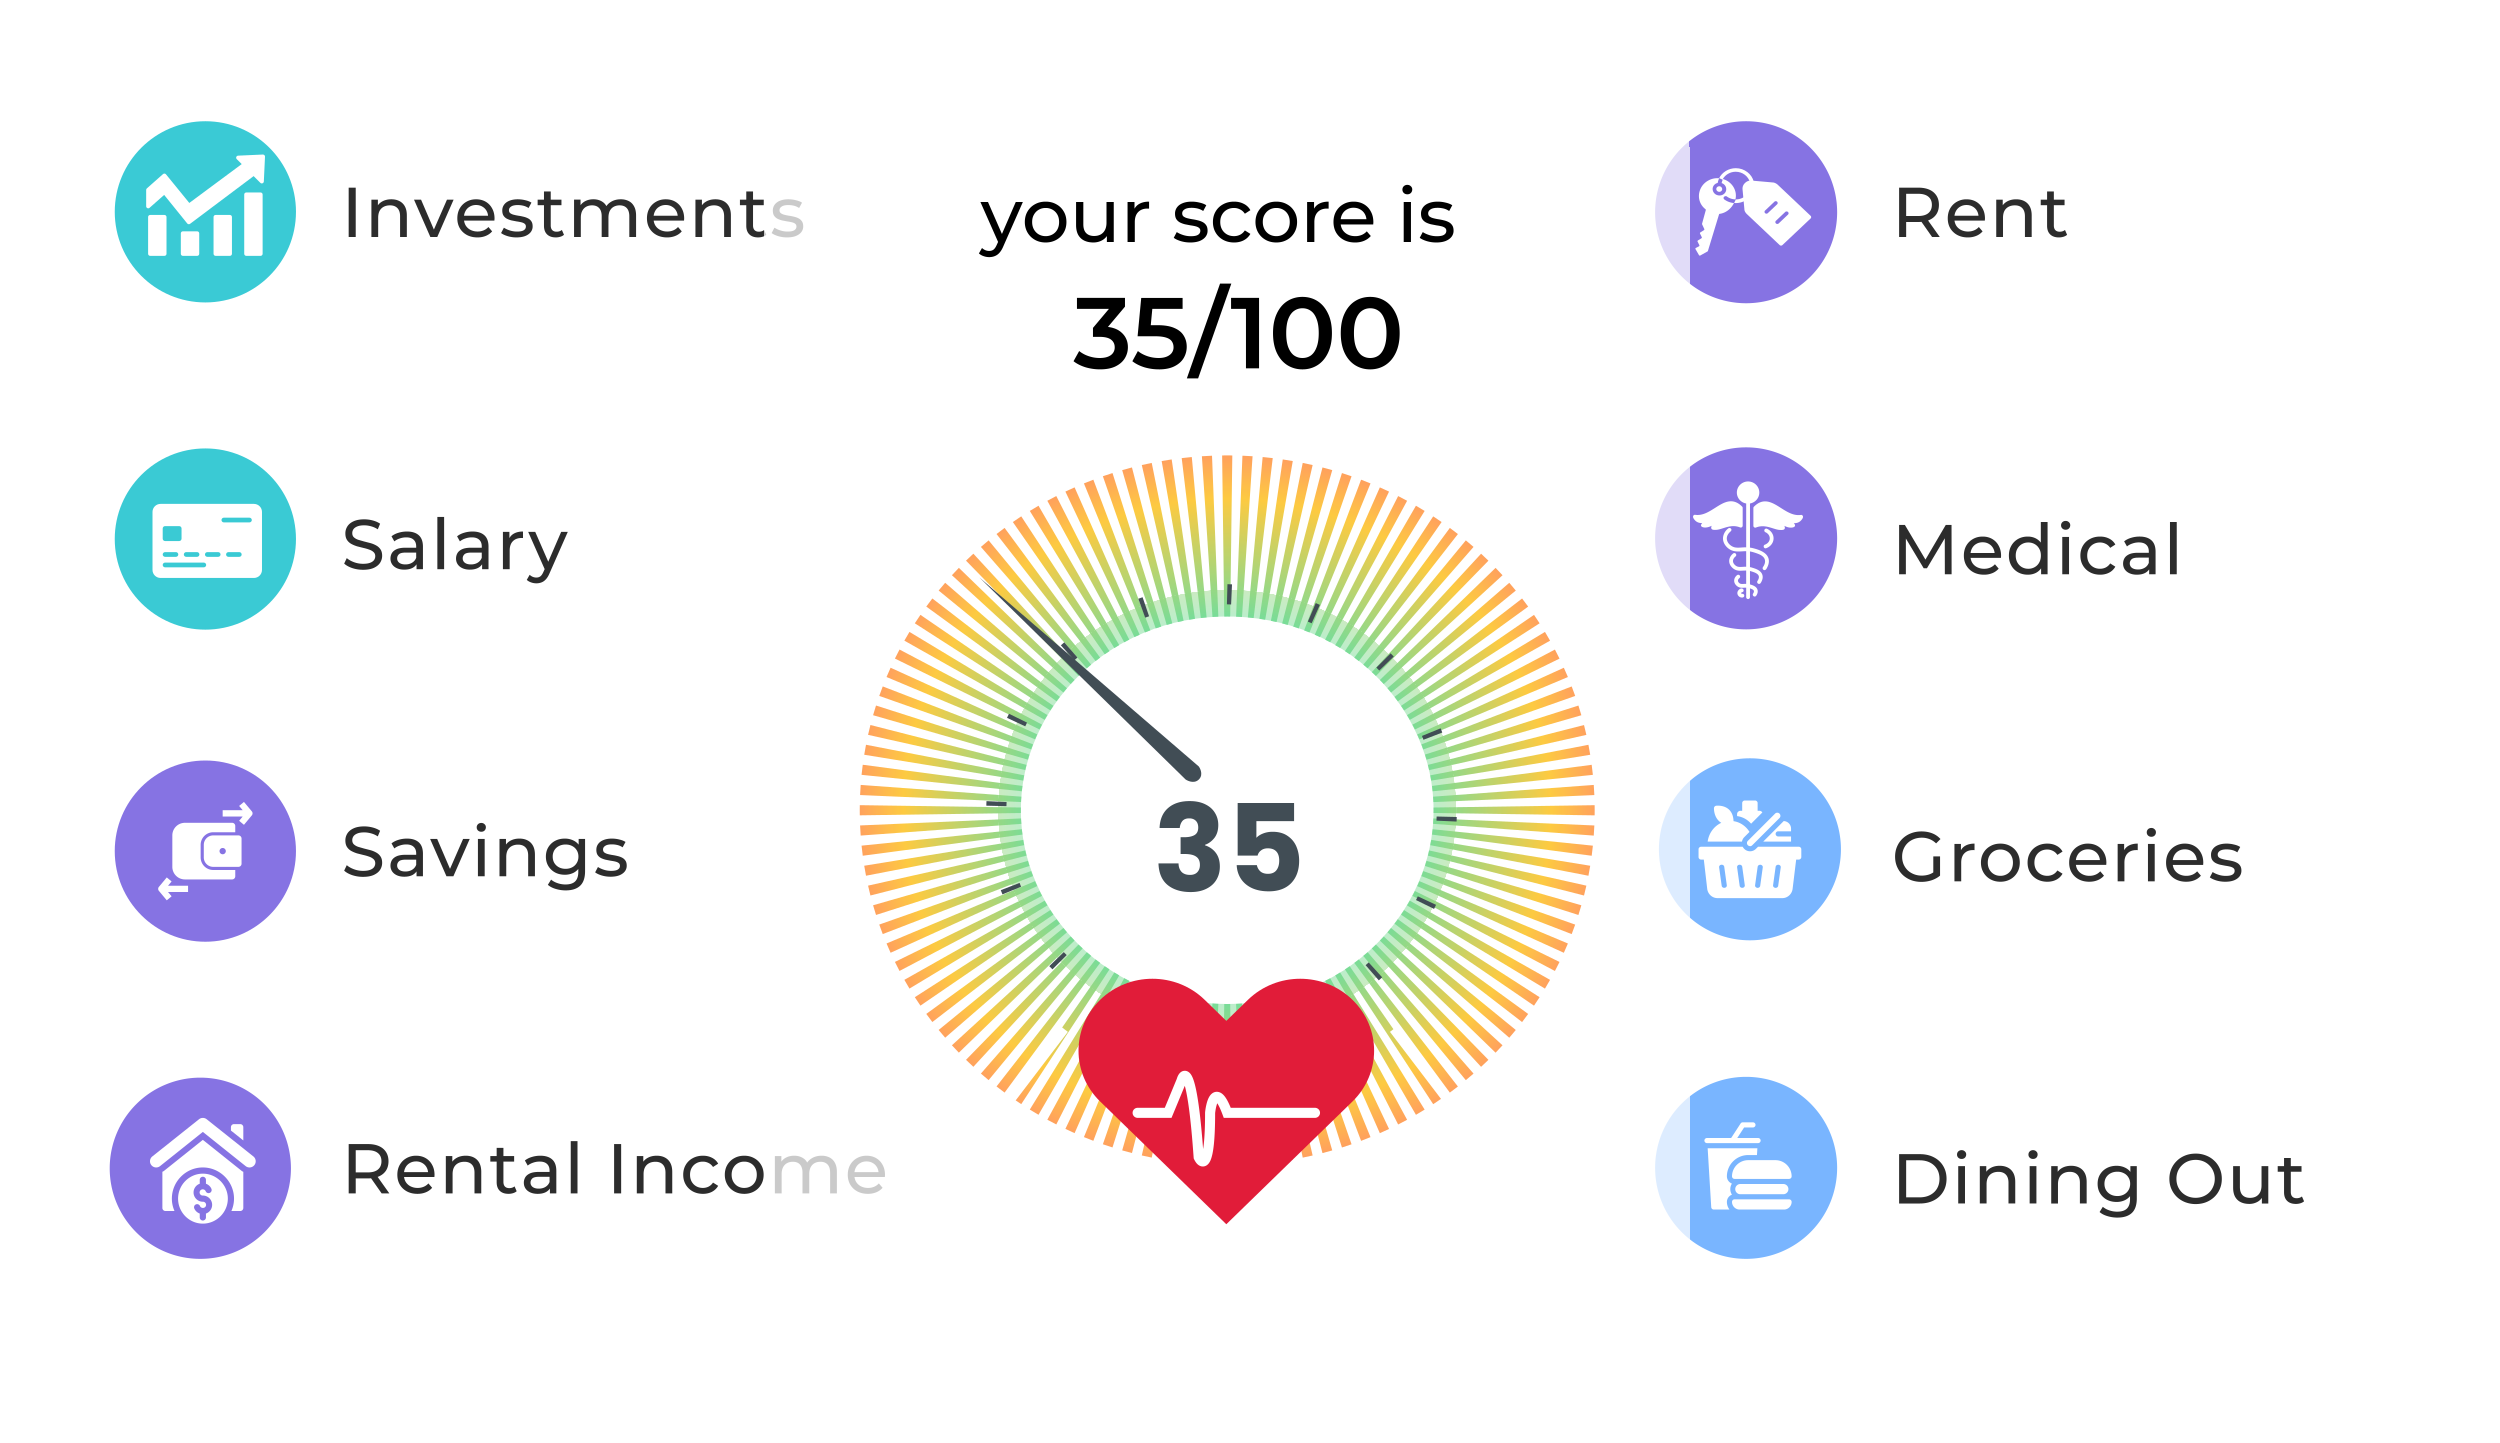 <svg xmlns="http://www.w3.org/2000/svg" xmlns:xlink="http://www.w3.org/1999/xlink" width="421" height="243" fill="none"><style><![CDATA[.B{fill:#fff}.C{shape-rendering:crispEdges}.D{color-interpolation-filters:sRGB}.E{flood-opacity:0}.F{fill-opacity:.9}.G{fill-rule:evenodd}.H{fill:#8673e3}]]></style><g filter="url(#A)" class="B C F"><path d="M259.225 23.803a8.48 8.48 0 0 1 8.477-8.477h133.937a8.48 8.48 0 0 1 8.477 8.477v22.888a8.48 8.48 0 0 1-8.477 8.477H267.702a8.48 8.48 0 0 1-8.477-8.477V23.803z"/></g><g filter="url(#B)" class="B C F"><path d="M10 23.803a8.48 8.48 0 0 1 8.477-8.477h133.937a8.48 8.48 0 0 1 8.477 8.477v22.888a8.48 8.48 0 0 1-8.477 8.477H18.477A8.48 8.48 0 0 1 10 46.691V23.803z"/></g><g filter="url(#C)" class="B C F"><path d="M259.225 79.751a8.48 8.48 0 0 1 8.477-8.477h133.937a8.48 8.48 0 0 1 8.477 8.477v22.888a8.48 8.48 0 0 1-8.477 8.477H267.702a8.48 8.48 0 0 1-8.477-8.477V79.751z"/></g><g filter="url(#D)" class="B C F"><path d="M10 79.751a8.48 8.48 0 0 1 8.477-8.477h133.937a8.48 8.48 0 0 1 8.477 8.477v22.888a8.48 8.48 0 0 1-8.477 8.477H18.477A8.48 8.48 0 0 1 10 102.638V79.751z"/></g><g filter="url(#E)" class="B C F"><use xlink:href="#S"/></g><g filter="url(#F)" class="B C F"><path d="M10 132.309a8.48 8.48 0 0 1 8.477-8.477h133.937a8.48 8.48 0 0 1 8.477 8.477v22.888a8.48 8.48 0 0 1-8.477 8.477H18.477A8.48 8.48 0 0 1 10 155.197v-22.888z"/></g><g filter="url(#G)" class="B C F"><use xlink:href="#S" y="53.404"/></g><g filter="url(#H)" class="B C F"><path d="M10 185.713a8.48 8.48 0 0 1 8.477-8.477h133.937a8.48 8.48 0 0 1 8.477 8.477v22.888a8.48 8.48 0 0 1-8.477 8.477H18.477A8.48 8.48 0 0 1 10 208.601v-22.888z"/></g><path d="M309.375 35.741a15.33 15.33 0 0 1-15.327 15.327 15.33 15.33 0 0 1-15.326-15.327 15.33 15.33 0 0 1 15.326-15.326 15.33 15.33 0 0 1 15.327 15.326z" class="H"/><g clip-path="url(#M)" class="B"><path d="M289.655 31.386c-.047-.015-.094-.015-.141-.015-.22 0-.408.135-.471.345a.44.44 0 0 0 .047.345.56.56 0 0 0 .298.225.5.5 0 0 0 .613-.315.45.45 0 0 0-.047-.346.52.52 0 0 0-.299-.24zm2.655 2.193a2.53 2.53 0 0 0 1.24-.316.32.32 0 0 1 .44.105c.094.15.047.331-.11.421-.471.27-1.021.406-1.57.406-.095 0-.189 0-.283-.015"/><path d="M290.818 33.1c.408.3.911.466 1.429.481.361-1.502-.597-3.034-2.183-3.455-.157-.045-.314-.06-.455-.09l.518.21c-.094.18-.157.375-.204.586.267.09.487.255.628.496a1.06 1.06 0 0 1 .11.811c-.141.481-.597.781-1.099.781a1.21 1.21 0 0 1-.314-.045c-.299-.075-.534-.255-.691-.511-.142-.255-.189-.541-.11-.811.11-.391.439-.661.816-.751a2.83 2.83 0 0 1 .252-.781c-.629-.06-1.241.06-1.806.361-.723.39-1.241 1.006-1.477 1.772-.361 1.157.032 2.358.974 3.079.047.045.063.105.047.15l-.628 2.298c0 .045 0 .075.016.105l.361.781c.031.075 0 .15-.063.195l-.597.376c-.062.045-.094.12-.062.195l.298.601c.031.075.016.15-.063.195l-.581.36c-.063.045-.094.12-.063.195l.299.601c.031.075 0 .165-.063.195l-.518.27c-.079.045-.11.135-.063.21l.581 1.006c.016.03.063.06.094.075h.047c.032 0 .063 0 .079-.015l1.209-.676c.031-.015.063-.045.078-.09l1.869-6.144c.016-.06.063-.105.126-.105 1.005-.135 1.931-.856 2.387-1.818-.581-.045-1.147-.255-1.618-.601-.141-.105-.172-.3-.063-.435.157-.135.362-.165.503-.06z"/><path d="M289.499 30.003c.502-.992 1.586-1.682 2.811-1.682 1.444 0 2.716.976 3.03 2.298.032.165-.078.331-.251.361s-.345-.075-.392-.24c-.252-1.052-1.257-1.818-2.403-1.818-.958 0-1.806.526-2.214 1.307"/><path d="M304.905 36.342l-5.512-5.212c-.126-.12-.471-.391-.88-.406l-3.565-.316h-.031-.078a1.35 1.35 0 0 0-.974.406 1.27 1.27 0 0 0-.424 1.006v.03l.314 3.38c0 .391.298.706.424.826l5.512 5.212c.063.06.141.09.236.09s.172-.03.235-.09l4.758-4.491c.11-.12.11-.315-.015-.436zm-7.428-.36c-.079 0-.173-.03-.236-.09a.3.3 0 0 1 0-.436l1.571-1.487c.125-.12.329-.12.455 0s.126.316 0 .436l-1.57 1.487a.32.32 0 0 1-.22.09zm3.627.15l-1.57 1.487c-.063.06-.141.09-.236.09s-.172-.03-.235-.09c-.126-.12-.126-.315 0-.436l1.57-1.487c.126-.12.33-.12.456 0 .141.12.141.316.015.436z"/></g><g fill="#2c2c2c"><path d="M365.424 96.706V87.9h1.139v8.806h-1.139zm-3.505.001v-1.329l-.059-.249v-2.267c0-.483-.143-.854-.428-1.116-.276-.269-.696-.403-1.258-.403-.371 0-.735.063-1.091.19-.356.119-.657.281-.902.487l-.475-.855c.324-.261.712-.459 1.163-.593a4.82 4.82 0 0 1 1.436-.214c.862 0 1.527.21 1.994.629s.7 1.06.7 1.923v3.798h-1.08zm-2.065.071c-.467 0-.878-.079-1.234-.237-.348-.158-.617-.376-.807-.653-.19-.285-.285-.605-.285-.961 0-.34.079-.649.237-.926.166-.277.432-.498.795-.665.372-.166.871-.249 1.496-.249h1.994v.819h-1.947c-.569 0-.953.095-1.151.285a.92.92 0 0 0-.297.688.9.9 0 0 0 .368.748c.246.182.586.273 1.021.273a2.13 2.13 0 0 0 1.116-.285c.324-.19.557-.467.7-.831l.225.783c-.15.372-.415.669-.795.89-.38.214-.858.32-1.436.32zm-6.195 0c-.641 0-1.215-.138-1.721-.415a3.07 3.07 0 0 1-1.175-1.139c-.285-.482-.427-1.036-.427-1.662s.142-1.179.427-1.662a2.98 2.98 0 0 1 1.175-1.127c.506-.277 1.08-.415 1.721-.415.569 0 1.076.115 1.519.344a2.35 2.35 0 0 1 1.044.997l-.866.558c-.206-.309-.459-.534-.76-.676a2.05 2.05 0 0 0-.949-.226c-.412 0-.779.091-1.104.273a2.01 2.01 0 0 0-.771.771c-.19.324-.285.712-.285 1.163s.095.843.285 1.175a2.01 2.01 0 0 0 .771.771c.325.182.692.273 1.104.273a2.13 2.13 0 0 0 .949-.214 1.97 1.97 0 0 0 .76-.688l.866.546a2.52 2.52 0 0 1-1.044 1.009c-.443.229-.95.344-1.519.344zm-6.373-.071v-6.29h1.139v6.29h-1.139zm.569-7.5c-.221 0-.407-.071-.557-.214a.71.71 0 0 1-.214-.522.72.72 0 0 1 .214-.534.78.78 0 0 1 .557-.214c.221 0 .404.071.546.214.151.135.226.305.226.51a.76.76 0 0 1-.214.546c-.142.142-.328.214-.558.214zm-6.377 7.571c-.609 0-1.155-.135-1.637-.404a2.97 2.97 0 0 1-1.128-1.127c-.277-.482-.415-1.044-.415-1.685s.138-1.199.415-1.673c.277-.483.653-.859 1.128-1.128.482-.269 1.028-.403 1.637-.403.531 0 1.009.119 1.436.356a2.56 2.56 0 0 1 1.021 1.068c.261.475.392 1.068.392 1.78s-.127 1.305-.38 1.78c-.245.475-.582.835-1.009 1.08-.427.237-.914.356-1.46.356zm.095-.997a2.1 2.1 0 0 0 1.068-.273c.325-.182.578-.439.76-.771.19-.34.285-.732.285-1.175 0-.451-.095-.839-.285-1.163-.182-.332-.435-.589-.76-.771a2.1 2.1 0 0 0-1.068-.273 2.13 2.13 0 0 0-1.08.273c-.316.182-.569.439-.759.771-.19.324-.285.712-.285 1.163 0 .443.095.835.285 1.175.19.332.443.589.759.771a2.13 2.13 0 0 0 1.08.273zm2.148.926V95.01l.072-1.46-.119-1.46V87.9h1.139v8.806h-1.092zm-9.625.071c-.672 0-1.266-.138-1.78-.415a3.05 3.05 0 0 1-1.187-1.139c-.277-.483-.415-1.036-.415-1.662s.134-1.179.403-1.662c.277-.483.653-.858 1.128-1.127.482-.277 1.024-.415 1.626-.415.609 0 1.147.135 1.614.404a2.81 2.81 0 0 1 1.092 1.139c.269.483.403 1.048.403 1.697 0 .047-.004.103-.012.166 0 .063-.004.123-.012.178h-5.352v-.819h4.759l-.463.285c.008-.403-.075-.763-.249-1.08s-.415-.562-.724-.736c-.301-.182-.653-.273-1.056-.273-.396 0-.748.091-1.057.273a1.83 1.83 0 0 0-.723.748c-.175.316-.262.68-.262 1.092v.19a2.23 2.23 0 0 0 .285 1.127c.198.324.471.578.819.76a2.55 2.55 0 0 0 1.199.273 2.57 2.57 0 0 0 1.009-.19 2.22 2.22 0 0 0 .807-.57l.629.736a2.76 2.76 0 0 1-1.069.76 3.65 3.65 0 0 1-1.412.261zm-14.286-.07V88.4h.973l3.726 6.278h-.522l3.679-6.278h.973l.012 8.307h-1.139l-.012-6.515h.273l-3.275 5.507h-.546l-3.3-5.507h.297v6.515h-1.139zm26.912-56.726c-.633 0-1.123-.17-1.471-.51s-.523-.827-.523-1.46v-5.768h1.14v5.72c0 .34.083.601.249.783.174.182.419.273.736.273.356 0 .652-.099.89-.297l.356.819c-.174.15-.384.261-.629.332a2.6 2.6 0 0 1-.748.107zm-3.062-5.424v-.938h4.012v.938h-4.012zm-4.134-.995c.514 0 .965.099 1.353.297.395.198.704.498.926.902s.332.914.332 1.531v3.62h-1.139v-3.489c0-.609-.151-1.068-.451-1.377-.293-.309-.709-.463-1.247-.463-.403 0-.755.079-1.056.237a1.66 1.66 0 0 0-.7.7c-.158.309-.237.692-.237 1.151v3.24h-1.14v-6.29h1.092v1.697l-.178-.451c.206-.412.522-.732.95-.961s.925-.344 1.495-.344zm-8.142 6.42c-.672 0-1.266-.139-1.78-.415a3.05 3.05 0 0 1-1.187-1.139c-.277-.483-.415-1.036-.415-1.661s.135-1.179.404-1.662c.276-.483.652-.858 1.127-1.127a3.21 3.21 0 0 1 1.626-.415c.609 0 1.147.135 1.614.404s.831.649 1.092 1.139c.269.483.403 1.048.403 1.697 0 .047-.004.103-.012.166a1.42 1.42 0 0 1-.011.178h-5.353v-.819h4.759l-.463.285c.008-.403-.075-.764-.249-1.08a1.85 1.85 0 0 0-.724-.736c-.301-.182-.653-.273-1.056-.273-.396 0-.748.091-1.056.273-.309.174-.55.423-.724.748-.174.316-.261.68-.261 1.092v.19a2.24 2.24 0 0 0 .284 1.127c.198.324.471.578.819.759a2.55 2.55 0 0 0 1.199.273 2.57 2.57 0 0 0 1.009-.19 2.22 2.22 0 0 0 .807-.57l.629.736a2.75 2.75 0 0 1-1.068.759c-.42.174-.89.261-1.413.261z"/><path d="M319.81 39.911v-8.308h3.24c.728 0 1.349.115 1.863.344a2.64 2.64 0 0 1 1.187.997c.277.435.415.953.415 1.555s-.138 1.12-.415 1.555c-.277.427-.673.755-1.187.985s-1.135.344-1.863.344h-2.588l.535-.546v3.074h-1.187zm5.554 0l-2.113-3.014h1.27l2.136 3.014h-1.293zm-4.367-2.955l-.535-.581h2.552c.76 0 1.333-.162 1.721-.487.396-.332.593-.795.593-1.389s-.197-1.052-.593-1.377c-.388-.324-.961-.487-1.721-.487h-2.552l.535-.593v4.913zm53.738 111.529c-.522 0-1.021-.071-1.496-.214-.466-.142-.834-.316-1.103-.522l.474-.902c.269.182.602.336.997.463a3.94 3.94 0 0 0 1.211.19c.53 0 .91-.075 1.139-.226.238-.15.356-.36.356-.629 0-.197-.071-.352-.213-.462s-.333-.194-.57-.25c-.229-.055-.487-.102-.771-.142l-.855-.166a3.77 3.77 0 0 1-.783-.285c-.238-.127-.427-.297-.57-.51-.142-.222-.214-.515-.214-.879a1.61 1.61 0 0 1 .321-.996c.214-.285.514-.503.902-.653.395-.158.862-.238 1.4-.238.412 0 .827.052 1.246.155.428.095.776.233 1.045.415l-.487.902a2.7 2.7 0 0 0-.89-.392 4.11 4.11 0 0 0-.926-.106c-.498 0-.87.083-1.115.249-.245.158-.368.364-.368.617 0 .214.071.38.214.498.15.111.34.198.569.262a8.81 8.81 0 0 0 .783.166c.285.039.57.095.855.166a3.13 3.13 0 0 1 .771.273c.238.118.428.285.57.498.15.214.226.499.226.855 0 .379-.111.708-.333.985s-.534.494-.937.652c-.404.151-.886.226-1.448.226zm-6.587 0c-.672 0-1.266-.139-1.78-.415a3.05 3.05 0 0 1-1.187-1.14c-.277-.482-.415-1.036-.415-1.661s.134-1.179.403-1.662a2.97 2.97 0 0 1 1.128-1.127 3.21 3.21 0 0 1 1.626-.416c.609 0 1.147.135 1.614.404s.831.649 1.092 1.139c.269.483.403 1.049.403 1.697a1.36 1.36 0 0 1-.012.167c0 .063-.004.122-.012.178h-5.352v-.819h4.759l-.463.284a2.11 2.11 0 0 0-.249-1.079c-.174-.317-.415-.562-.724-.736-.301-.182-.653-.273-1.056-.273-.396 0-.748.091-1.056.273a1.83 1.83 0 0 0-.724.747c-.174.317-.261.681-.261 1.092v.19c0 .419.095.795.284 1.128.198.324.471.577.819.759a2.55 2.55 0 0 0 1.199.273 2.57 2.57 0 0 0 1.009-.19c.308-.126.577-.316.807-.569l.629.735c-.285.333-.641.586-1.068.76-.42.174-.89.261-1.413.261zm-6.432-.071v-6.29h1.139v6.29h-1.139zm.569-7.501c-.221 0-.407-.071-.558-.213-.142-.143-.213-.317-.213-.523 0-.213.071-.391.213-.534.151-.142.337-.213.558-.213a.74.74 0 0 1 .546.213c.151.135.226.305.226.511a.77.77 0 0 1-.214.546c-.142.142-.328.213-.558.213zm-5.673 7.501v-6.29h1.092v1.709l-.107-.427a1.93 1.93 0 0 1 .879-.997c.411-.23.917-.345 1.519-.345v1.104c-.048-.008-.095-.012-.143-.012h-.118c-.61 0-1.092.182-1.448.546s-.534.89-.534 1.579v3.133h-1.14zm-4.783.071c-.672 0-1.266-.139-1.78-.415a3.05 3.05 0 0 1-1.187-1.14c-.277-.482-.415-1.036-.415-1.661s.135-1.179.404-1.662a2.96 2.96 0 0 1 1.127-1.127 3.21 3.21 0 0 1 1.626-.416c.609 0 1.147.135 1.614.404s.831.649 1.092 1.139c.269.483.403 1.049.403 1.697a1.36 1.36 0 0 1-.012.167 1.43 1.43 0 0 1-.011.178h-5.353v-.819h4.759l-.463.284a2.11 2.11 0 0 0-.249-1.079c-.174-.317-.415-.562-.724-.736-.301-.182-.653-.273-1.056-.273-.396 0-.748.091-1.056.273a1.83 1.83 0 0 0-.724.747c-.174.317-.261.681-.261 1.092v.19c0 .419.095.795.284 1.128.198.324.471.577.819.759a2.55 2.55 0 0 0 1.199.273 2.57 2.57 0 0 0 1.009-.19c.308-.126.577-.316.807-.569l.629.735c-.285.333-.641.586-1.068.76-.42.174-.89.261-1.413.261zm-7.063 0c-.641 0-1.215-.139-1.721-.415-.499-.277-.89-.657-1.175-1.14s-.427-1.036-.427-1.661.142-1.179.427-1.662.676-.858 1.175-1.127c.506-.277 1.08-.416 1.721-.416.569 0 1.076.115 1.519.345.451.221.799.553 1.044.997l-.866.557c-.206-.308-.459-.534-.76-.676a2.05 2.05 0 0 0-.949-.226c-.412 0-.779.091-1.104.273a2 2 0 0 0-.771.772c-.19.324-.285.712-.285 1.163s.095.842.285 1.175a2.01 2.01 0 0 0 .771.771c.325.182.692.273 1.104.273a2.13 2.13 0 0 0 .949-.214c.301-.15.554-.379.76-.688l.866.546a2.52 2.52 0 0 1-1.044 1.009c-.443.229-.95.344-1.519.344zm-7.898 0c-.633 0-1.195-.139-1.685-.415a3.08 3.08 0 0 1-1.163-1.14c-.285-.49-.428-1.044-.428-1.661 0-.625.143-1.179.428-1.662a3 3 0 0 1 1.163-1.127c.49-.277 1.052-.416 1.685-.416.625 0 1.183.139 1.673.416a2.9 2.9 0 0 1 1.163 1.127c.285.475.427 1.029.427 1.662 0 .625-.142 1.179-.427 1.661a2.98 2.98 0 0 1-1.163 1.14c-.49.276-1.048.415-1.673.415zm0-.997a2.13 2.13 0 0 0 1.08-.273 1.93 1.93 0 0 0 .759-.771c.182-.341.273-.732.273-1.175 0-.451-.091-.839-.273-1.163-.182-.333-.435-.59-.759-.772a2.13 2.13 0 0 0-1.08-.273c-.404 0-.764.091-1.08.273s-.57.439-.76.772c-.19.324-.285.712-.285 1.163 0 .443.095.834.285 1.175.19.332.443.589.76.771s.676.273 1.08.273zm-7.74.926v-6.29h1.092v1.709l-.107-.427a1.93 1.93 0 0 1 .878-.997c.412-.23.918-.345 1.519-.345v1.104a.85.85 0 0 0-.142-.012h-.119c-.609 0-1.092.182-1.448.546s-.534.89-.534 1.579v3.133h-1.139zm-5.568.095c-.641 0-1.23-.103-1.768-.308-.538-.214-1.005-.511-1.401-.891-.395-.387-.704-.838-.926-1.352s-.332-1.08-.332-1.698.111-1.182.332-1.697.531-.961.926-1.341c.404-.387.874-.684 1.412-.89.538-.213 1.132-.32 1.781-.32.656 0 1.258.107 1.804.32a3.58 3.58 0 0 1 1.388.961l-.736.736c-.34-.332-.712-.573-1.115-.724a3.46 3.46 0 0 0-1.294-.237c-.475 0-.918.079-1.329.237-.404.159-.756.38-1.056.665-.293.285-.523.625-.689 1.021a3.33 3.33 0 0 0-.237 1.269 3.39 3.39 0 0 0 .237 1.27 3.22 3.22 0 0 0 .689 1.021c.3.285.652.506 1.056.664a3.56 3.56 0 0 0 1.317.238c.443 0 .867-.067 1.27-.202.412-.142.791-.376 1.139-.7l.677.902c-.412.348-.894.613-1.448.795-.546.174-1.112.261-1.697.261zm2.006-1.21v-3.086h1.139v3.24l-1.139-.154zm61.061 55.443c-.633 0-1.124-.17-1.472-.511s-.522-.826-.522-1.459v-5.768h1.139v5.72c0 .34.083.602.25.783.174.182.419.273.735.273.356 0 .653-.098.89-.296l.357.819c-.175.15-.384.261-.629.332a2.6 2.6 0 0 1-.748.107zm-3.062-5.424v-.937h4.011v.937h-4.011zm-4.8 5.422c-.538 0-1.013-.099-1.424-.297-.403-.197-.72-.498-.949-.902-.222-.411-.333-.925-.333-1.542v-3.62h1.14v3.489c0 .617.146 1.08.439 1.389.3.308.72.462 1.258.462.395 0 .739-.079 1.032-.237a1.68 1.68 0 0 0 .677-.712c.158-.316.237-.696.237-1.139v-3.252h1.139v6.29h-1.08v-1.697l.178.451a2.2 2.2 0 0 1-.925.973 2.81 2.81 0 0 1-1.389.344zm-9.015.025a4.82 4.82 0 0 1-1.768-.32c-.538-.214-1.005-.511-1.4-.891a4.19 4.19 0 0 1-.926-1.353c-.222-.514-.332-1.076-.332-1.685s.11-1.171.332-1.685.53-.961.926-1.341c.395-.388.862-.688 1.4-.902s1.128-.32 1.768-.32a4.62 4.62 0 0 1 1.745.32c.538.206 1.005.502 1.4.89a3.85 3.85 0 0 1 .926 1.341c.222.514.332 1.08.332 1.697s-.11 1.183-.332 1.697c-.214.515-.522.966-.926 1.353-.395.38-.862.677-1.4.89-.53.206-1.112.309-1.745.309zm0-1.056c.459 0 .883-.079 1.27-.238a2.99 2.99 0 0 0 1.021-.664 3.06 3.06 0 0 0 .676-1.021c.167-.388.25-.811.25-1.27s-.083-.882-.25-1.27a2.93 2.93 0 0 0-.676-1.008 2.91 2.91 0 0 0-1.021-.677 3.33 3.33 0 0 0-1.27-.237c-.466 0-.898.079-1.293.237a3.06 3.06 0 0 0-1.021.677c-.293.284-.522.621-.688 1.008-.158.388-.237.811-.237 1.27s.079.882.237 1.27a3.22 3.22 0 0 0 .688 1.021c.293.285.633.506 1.021.664.395.159.827.238 1.293.238zm-13.178 3.334c-.577 0-1.139-.083-1.685-.249-.538-.158-.977-.388-1.317-.688l.546-.879c.293.254.652.451 1.08.594.427.15.874.225 1.341.225.744 0 1.289-.174 1.638-.522s.522-.878.522-1.59v-1.329l.118-1.247-.059-1.258v-1.72h1.08v5.435c0 1.108-.277 1.923-.831 2.445s-1.364.783-2.433.783zm-.142-2.634c-.609 0-1.155-.127-1.638-.38a3.05 3.05 0 0 1-1.139-1.08c-.277-.459-.415-.989-.415-1.591 0-.609.138-1.139.415-1.59a2.96 2.96 0 0 1 1.139-1.068c.483-.253 1.029-.38 1.638-.38a3.24 3.24 0 0 1 1.472.333c.443.213.795.546 1.056.997.269.45.403 1.02.403 1.708 0 .681-.134 1.247-.403 1.698-.261.451-.613.791-1.056 1.02a3.24 3.24 0 0 1-1.472.333zm.131-.997a2.32 2.32 0 0 0 1.115-.261 1.92 1.92 0 0 0 .76-.724c.19-.309.284-.665.284-1.069s-.094-.759-.284-1.068c-.182-.308-.435-.546-.76-.712a2.32 2.32 0 0 0-1.115-.261c-.42 0-.796.087-1.128.261-.324.166-.581.404-.771.712-.182.309-.273.665-.273 1.068s.091.76.273 1.069a2.01 2.01 0 0 0 .771.724c.332.174.708.261 1.128.261zm-7.779-5.092c.515 0 .966.099 1.353.297.396.198.705.498.926.902s.332.914.332 1.531v3.62h-1.139v-3.49c0-.609-.15-1.068-.451-1.376-.293-.309-.708-.463-1.246-.463-.404 0-.756.079-1.056.237a1.67 1.67 0 0 0-.701.701c-.158.308-.237.692-.237 1.151v3.24h-1.139v-6.29h1.092v1.697l-.178-.451c.205-.412.522-.732.949-.962s.926-.344 1.495-.344zm-6.99 6.35v-6.29h1.14v6.29h-1.14zm.57-7.501c-.222 0-.408-.071-.558-.214a.71.71 0 0 1-.213-.522c0-.213.071-.391.213-.534a.78.78 0 0 1 .558-.213c.221 0 .403.071.546.213.15.135.225.305.225.51 0 .214-.071.396-.213.546-.143.143-.329.214-.558.214zm-5.606 1.151c.514 0 .965.099 1.353.297.395.198.704.498.926.902s.332.914.332 1.531v3.62h-1.139v-3.49c0-.609-.151-1.068-.451-1.376-.293-.309-.709-.463-1.247-.463-.403 0-.755.079-1.056.237s-.534.392-.7.701c-.158.308-.237.692-.237 1.151v3.24h-1.14v-6.29h1.092v1.697l-.178-.451c.206-.412.522-.732.95-.962s.925-.344 1.495-.344zm-6.991 6.35v-6.29h1.14v6.29h-1.14zm.57-7.501a.78.78 0 0 1-.558-.214.71.71 0 0 1-.213-.522c0-.213.071-.391.213-.534.151-.142.337-.213.558-.213a.74.74 0 0 1 .546.213c.15.135.226.305.226.51 0 .214-.072.396-.214.546-.142.143-.328.214-.558.214zm-10.525 7.5v-8.308h3.501c.886 0 1.665.174 2.338.523.68.348 1.206.834 1.578 1.459.38.625.57 1.349.57 2.172s-.19 1.547-.57 2.172a3.81 3.81 0 0 1-1.578 1.46c-.673.348-1.452.522-2.338.522h-3.501zm1.187-1.033h2.243c.688 0 1.281-.13 1.78-.391.506-.261.898-.625 1.175-1.092.277-.475.415-1.021.415-1.638 0-.625-.138-1.171-.415-1.638a2.86 2.86 0 0 0-1.175-1.092c-.499-.261-1.092-.391-1.78-.391h-2.243v6.242z"/></g><path d="M309.374 90.661a15.33 15.33 0 0 1-15.326 15.326 15.33 15.33 0 0 1-15.327-15.326 15.33 15.33 0 0 1 15.327-15.326 15.33 15.33 0 0 1 15.326 15.326z" class="H"/><g clip-path="url(#N)" class="B"><path d="M299.827 89.246c-.44 0-.879-.156-1.294-.285-.828-.258-1.766-.551-2.826-.124-.206.083-.439-.074-.439-.296v-2.988c0-.085.034-.166.093-.226 1.636-1.636 3.114-.696 4.544.214 1.045.665 2.127 1.354 3.367 1.172.196-.028.349.119.355.311.007.231-.203.48-.35.637-.312.334-.75.455-1.196.448.11.136.262.285.184.477-.06.146-.232.208-.374.237-.489.102-.97-.053-1.406-.266.087.183.153.44-.035.586-.165.128-.426.104-.623.104zm-11.542-.121c-.188-.146-.121-.403-.034-.586-.437.213-.917.368-1.406.266-.143-.029-.315-.092-.374-.237-.078-.192.074-.341.184-.477-.447.006-.885-.115-1.196-.448-.147-.157-.357-.406-.35-.637.006-.192.159-.339.355-.311 1.24.181 2.321-.507 3.367-1.172 1.429-.909 2.908-1.85 4.543-.214a.32.32 0 0 1 .093.226v2.988c0 .222-.232.379-.439.296-1.059-.427-1.998-.134-2.826.124-.414.129-.854.285-1.294.285-.196 0-.457.024-.623-.104z"/><path d="M297.824 94.071c-.106-.386-.36-.705-.676-.944-.562-.423-1.301-.655-1.978-.822a4.41 4.41 0 0 0-.474-.088v-7.43c.89-.151 1.57-.917 1.57-1.839 0-1.03-.848-1.868-1.89-1.868s-1.889.838-1.889 1.868c0 .922.68 1.688 1.57 1.839v7.385c-.138-.002-.277 0-.415.006-.466.019-.944.089-1.408.015-.809-.13-1.628-.948-1.403-1.816.087-.333.304-.622.56-.846.123-.107.225-.227.165-.403-.073-.212-.323-.272-.499-.149-.577.401-.959 1.162-.897 1.859.076.845.768 1.605 1.553 1.883.749.265 1.557.103 2.343.098v2.618c-.205-.003-.399.008-.582.02-.492.03-.847.052-1.191-.212-.164-.126-.44-.392-.447-.756-.008-.42.355-.724.428-.781a.32.32 0 0 0 .055-.448.32.32 0 0 0-.448-.056c-.162.126-.687.59-.674 1.296.012.632.442 1.055.697 1.251.534.409 1.085.376 1.619.343l.543-.018v2.243a5.05 5.05 0 0 0-.407.012c-.344.021-.532.025-.721-.119-.075-.058-.251-.215-.255-.42-.004-.234.218-.413.243-.433a.32.32 0 0 0 .056-.448.32.32 0 0 0-.449-.056c-.117.091-.499.429-.489.949.008.466.32.773.505.915.387.297.775.273 1.149.25l.369-.011v1.602a.32.32 0 0 0 .319.32.32.32 0 0 0 .32-.32v-1.478c.249.079.592.205.654.418.047.161-.062.358-.131.461-.139.207.015.496.266.496a.32.32 0 0 0 .266-.142c.229-.342.303-.685.213-.993-.164-.566-.808-.766-1.154-.874l-.063-.02-.051-.014v-2.259l.176.049.099.031c.403.126 1.077.336 1.204.773.084.289-.071.609-.217.826-.139.208.014.497.266.497a.32.32 0 0 0 .266-.142c.316-.474.42-.944.299-1.359-.222-.767-1.102-1.041-1.627-1.205l-.096-.03a3.23 3.23 0 0 0-.37-.093v-2.637c.38.061.751.181 1.113.308.37.129.752.285 1.049.547.357.313.459.746.316 1.198a2.09 2.09 0 0 1-.156.363c-.052.096-.129.187-.169.288-.082.206.07.44.295.439.263 0 .393-.33.49-.528.213-.434.32-.932.19-1.407z"/><path d="M297.145 96.006c-.062 0 .104 0 0 0h0zm.171-3.665c-.348 0-.436-.501-.108-.62.491-.177.813-.589.821-1.048.007-.435-.278-.846-.728-1.045a.32.32 0 0 1-.162-.422.32.32 0 0 1 .422-.162c.684.304 1.119.947 1.107 1.64-.012.726-.501 1.369-1.243 1.637a.32.32 0 0 1-.109.019zm-3.961 8.29c-.465 0-.859-.426-.77-.893.064-.332.51-.787.878-.587a.32.32 0 0 1 .095.483c-.079.096-.162.079-.26.126s-.118.161-.015.216c.09.048.198.001.294.057a.32.32 0 0 1 .156.234c.031.233-.169.365-.378.365z"/></g><path d="M310.014 143.024a15.33 15.33 0 0 1-15.327 15.326 15.33 15.33 0 0 1-15.326-15.326 15.33 15.33 0 0 1 15.326-15.327 15.33 15.33 0 0 1 15.327 15.327z" fill="#79b5ff"/><path d="M286.922 144.755l.571 4.91c.104.899.852 1.579 1.722 1.579h10.94c.87 0 1.618-.68 1.722-1.579l.597-4.91h.433c.237 0 .432-.195.432-.433v-1.298c0-.238-.195-.432-.432-.432h-6.853l-.359.354a1.38 1.38 0 0 1-.982.411 1.37 1.37 0 0 1-.982-.411 1.4 1.4 0 0 1-.26-.354h-7.003c-.238 0-.433.194-.433.432v1.298c0 .238.195.433.433.433h.454zm5.606 1.302l.433 3.114c.03.212.247.364.485.338s.406-.221.376-.437l-.433-3.115c-.03-.212-.246-.363-.484-.337s-.407.22-.377.432v.005zm-3.028 0l.433 3.114c.03.212.246.364.484.338s.407-.221.377-.437l-.433-3.115c-.03-.212-.247-.363-.484-.337s-.407.22-.377.432v.005zm6.489-.096l-.432 3.115c-.031.212.138.407.376.437s.454-.125.484-.337l.433-3.115c.03-.212-.138-.407-.376-.433s-.455.126-.485.338v-.005zm3.028 0l-.432 3.115c-.03.212.138.407.376.437s.454-.125.485-.337l.432-3.115c.031-.212-.138-.407-.376-.433s-.454.126-.485.338v-.005zm-4.304-3.469c-.138 0-.268-.056-.368-.151h-.004a.57.57 0 0 1-.156-.351c0-.151.052-.29.156-.393l4.586-4.586c.203-.203.536-.203.739 0 .1.099.156.238.156.376s-.052.273-.151.368l-4.595 4.59a.51.51 0 0 1-.367.156l.004-.009zm-4.849-3.928c-1.22.558-2.103 1.752-2.293 3.162h5.775c.052-.277.186-.54.385-.744l.887-.887a3.99 3.99 0 0 0-1.367-1.345c-.411-.242-.861-.398-1.324-.467-.026-.848-.285-1.419-.623-1.804-.861-.986-2.301-.792-2.301-.792-.208.03-.359.199-.372.407 0 0-.074 1.665 1.228 2.466l.005.004zm10.512-.298c-.026.03-3.452 3.46-3.452 3.46h4.689v-.865h-2.163c-.238 0-.433-.195-.433-.432s.195-.433.433-.433h2.163v-.45a1.27 1.27 0 0 0-.376-.904c-.23-.229-.537-.364-.861-.372v-.004zm-6.982-1.731h-.295-.021c-.32.017-.554.277-.554.567v.329c.489.064.96.225 1.393.475a3.93 3.93 0 0 1 .969.805l1.891-1.89a.58.58 0 0 0-.502-.286h-.29v-1.298c0-.238-.199-.432-.441-.432h-1.718c-.242 0-.441.194-.441.432v1.298h.009z" class="B G"/><path d="M309.374 196.666a15.33 15.33 0 0 1-15.326 15.327 15.33 15.33 0 0 1-15.327-15.327 15.33 15.33 0 0 1 15.327-15.326 15.33 15.33 0 0 1 15.326 15.326z" fill="#79b5ff"/><g clip-path="url(#O)" class="B"><path d="M291.46 199.217a1.29 1.29 0 0 1-.65-1.12 3.59 3.59 0 0 1 3.585-3.586h1.478l.07-1.148h-8.373l.601 9.923a.43.43 0 0 0 .43.405h2.64a2.14 2.14 0 0 1-.431-1.291 1.29 1.29 0 0 1 .852-1.214 1.71 1.71 0 0 1-.279-.938c0-.346.103-.668.28-.938-.141-.032-.219-.063-.203-.093zm.296-6.715h4.304a.43.43 0 1 0 0-.861h-3.509l1.16-1.778h1.488a.43.43 0 1 0 0-.861h-1.721a.43.43 0 0 0-.361.195l-1.593 2.444h-4.07a.43.43 0 1 0 0 .861h4.301zm-.085 5.594a.43.43 0 0 0 .43.431h9.18a.43.43 0 0 0 .43-.431 2.73 2.73 0 0 0-2.725-2.725h-4.59a2.73 2.73 0 0 0-2.725 2.725zm1.435 1.291a.861.861 0 1 0 0 1.721h7.172a.861.861 0 1 0 0-1.721h-7.172zm8.175 2.582h-9.18a.43.43 0 0 0-.43.43c0 .712.579 1.291 1.291 1.291h7.458c.712 0 1.291-.579 1.291-1.291a.43.43 0 0 0-.43-.43z"/></g><path d="M132.542 39.981c-.522 0-1.02-.071-1.495-.214-.467-.142-.835-.316-1.104-.522l.475-.902a3.9 3.9 0 0 0 .997.463c.396.127.799.19 1.21.19.53 0 .91-.075 1.14-.226.237-.15.356-.36.356-.629 0-.198-.072-.352-.214-.463s-.332-.194-.57-.249a7.9 7.9 0 0 0-.771-.142l-.855-.166a3.85 3.85 0 0 1-.783-.285 1.56 1.56 0 0 1-.57-.51c-.142-.222-.213-.514-.213-.878a1.62 1.62 0 0 1 .32-.997 2 2 0 0 1 .902-.653c.396-.158.863-.237 1.401-.237.411 0 .826.052 1.246.154.427.095.775.233 1.044.415l-.486.902a2.69 2.69 0 0 0-.891-.392 4.1 4.1 0 0 0-.925-.107c-.499 0-.871.083-1.116.249-.245.158-.368.364-.368.617 0 .214.072.38.214.498a1.72 1.72 0 0 0 .57.261 8.39 8.39 0 0 0 .783.166 7.99 7.99 0 0 1 .854.166c.285.063.542.154.772.273.237.119.427.285.569.498.151.214.226.498.226.855a1.53 1.53 0 0 1-.332.985c-.222.277-.534.494-.938.653-.403.15-.886.225-1.448.225zm-4.875-.001c-.633 0-1.124-.17-1.472-.51s-.522-.827-.522-1.46v-5.768h1.139v5.72c0 .34.083.601.25.783.174.182.419.273.735.273.356 0 .653-.099.891-.297l.356.819a1.66 1.66 0 0 1-.629.332 2.6 2.6 0 0 1-.748.107zm-3.062-5.424v-.937h4.011v.938h-4.011zm-4.134-.995c.514 0 .965.099 1.353.297a2.12 2.12 0 0 1 .925.902c.222.404.333.914.333 1.531v3.62h-1.14v-3.489c0-.609-.15-1.068-.451-1.377-.292-.308-.708-.463-1.246-.463-.403 0-.755.079-1.056.237a1.66 1.66 0 0 0-.7.7c-.159.309-.238.692-.238 1.151v3.24h-1.139v-6.29h1.092v1.697l-.178-.451c.206-.411.522-.732.949-.961s.926-.344 1.496-.344zm-8.142 6.42c-.673 0-1.266-.139-1.78-.415-.507-.277-.902-.657-1.187-1.139-.277-.483-.415-1.037-.415-1.662s.134-1.179.403-1.661c.277-.483.653-.858 1.128-1.127.482-.277 1.024-.415 1.626-.415.609 0 1.147.135 1.614.404a2.81 2.81 0 0 1 1.091 1.139c.269.483.404 1.048.404 1.697 0 .047-.004.103-.012.166 0 .063-.004.123-.012.178h-5.352v-.819h4.759l-.463.285c.008-.404-.075-.764-.249-1.08s-.416-.562-.724-.736c-.301-.182-.653-.273-1.056-.273-.396 0-.748.091-1.057.273a1.83 1.83 0 0 0-.724.748 2.23 2.23 0 0 0-.261 1.092v.19a2.23 2.23 0 0 0 .285 1.127c.198.324.471.578.819.76a2.55 2.55 0 0 0 1.199.273c.371 0 .708-.063 1.008-.19a2.2 2.2 0 0 0 .807-.57l.629.736c-.284.332-.64.586-1.068.76-.419.174-.89.261-1.412.261zm-7.789-6.42a2.91 2.91 0 0 1 1.341.297c.388.198.688.498.902.902.221.404.332.914.332 1.531v3.62h-1.139v-3.489c0-.609-.143-1.068-.428-1.377s-.684-.463-1.198-.463a2.02 2.02 0 0 0-.997.237c-.285.158-.507.392-.665.7-.15.309-.225.692-.225 1.151v3.24h-1.14v-3.489c0-.609-.142-1.068-.427-1.377-.277-.308-.676-.463-1.199-.463-.372 0-.7.079-.985.237s-.506.392-.665.7-.237.692-.237 1.151v3.24h-1.139v-6.29h1.092v1.673l-.178-.427c.198-.411.502-.732.914-.961s.89-.344 1.436-.344c.601 0 1.119.15 1.554.451.436.293.72.74.855 1.341l-.463-.19c.19-.483.522-.87.997-1.163s1.029-.439 1.662-.439zM93.6 39.98c-.633 0-1.124-.17-1.472-.51s-.522-.827-.522-1.46v-5.768h1.139v5.72c0 .34.083.601.249.783.174.182.419.273.736.273.356 0 .653-.099.89-.297l.356.819c-.174.15-.384.261-.629.332a2.59 2.59 0 0 1-.748.107zm-3.062-5.424v-.937h4.011v.938h-4.011zm-3.557 5.425a5.15 5.15 0 0 1-1.495-.214c-.467-.142-.835-.316-1.104-.522l.475-.902a3.9 3.9 0 0 0 .997.463 3.95 3.95 0 0 0 1.211.19c.53 0 .91-.075 1.139-.226.237-.15.356-.36.356-.629 0-.198-.071-.352-.214-.463s-.332-.194-.57-.249a7.97 7.97 0 0 0-.771-.142l-.855-.166a3.77 3.77 0 0 1-.783-.285 1.56 1.56 0 0 1-.57-.51c-.142-.222-.214-.514-.214-.878a1.62 1.62 0 0 1 .32-.997c.213-.285.514-.502.902-.653.396-.158.862-.237 1.4-.237a5.22 5.22 0 0 1 1.246.154c.427.095.775.233 1.044.415l-.487.902a2.69 2.69 0 0 0-.89-.392c-.308-.071-.617-.107-.926-.107-.498 0-.87.083-1.116.249-.245.158-.368.364-.368.617 0 .214.071.38.214.498a1.71 1.71 0 0 0 .57.261 8.33 8.33 0 0 0 .783.166 8.13 8.13 0 0 1 .855.166 3.17 3.17 0 0 1 .771.273 1.45 1.45 0 0 1 .57.498c.15.214.225.498.225.855a1.53 1.53 0 0 1-.332.985c-.221.277-.534.494-.937.653-.403.15-.886.225-1.448.225zm-6.586 0c-.672 0-1.266-.139-1.78-.415-.506-.277-.902-.657-1.187-1.139-.277-.483-.415-1.037-.415-1.662s.134-1.179.403-1.661c.277-.483.653-.858 1.127-1.127.483-.277 1.025-.415 1.626-.415.609 0 1.147.135 1.614.404s.831.649 1.092 1.139c.269.483.404 1.048.404 1.697 0 .047-.004.103-.012.166a1.26 1.26 0 0 1-.012.178h-5.352v-.819h4.759l-.463.285c.008-.404-.075-.764-.249-1.08a1.85 1.85 0 0 0-.724-.736c-.301-.182-.653-.273-1.056-.273a2.04 2.04 0 0 0-1.056.273 1.83 1.83 0 0 0-.724.748 2.23 2.23 0 0 0-.261 1.092v.19a2.23 2.23 0 0 0 .285 1.127 2.05 2.05 0 0 0 .819.76 2.55 2.55 0 0 0 1.199.273 2.57 2.57 0 0 0 1.009-.19 2.21 2.21 0 0 0 .807-.57l.629.736c-.285.332-.641.586-1.068.76-.419.174-.89.261-1.412.261zm-7.924-.07l-2.753-6.29h1.187l2.445 5.697h-.57l2.492-5.697h1.116l-2.753 6.29h-1.163zm-6.57-6.35c.514 0 .965.099 1.353.297a2.12 2.12 0 0 1 .926.902c.222.404.332.914.332 1.531v3.62h-1.139v-3.489c0-.609-.15-1.068-.451-1.377-.293-.308-.708-.463-1.246-.463-.404 0-.756.079-1.056.237a1.66 1.66 0 0 0-.7.7c-.158.309-.237.692-.237 1.151v3.24h-1.139v-6.29h1.092v1.697l-.178-.451c.206-.411.522-.732.95-.961s.926-.344 1.495-.344zm-7.184 6.348v-8.308h1.187v8.308h-1.187zm31.606 58.323a2.56 2.56 0 0 1-.878-.154c-.285-.095-.53-.237-.736-.427l.487-.855a1.71 1.71 0 0 0 .522.344 1.56 1.56 0 0 0 .605.119c.277 0 .506-.071.688-.214s.352-.396.51-.76l.392-.866.119-.142 2.469-5.708h1.115l-3.05 6.919c-.182.443-.388.791-.617 1.044-.222.253-.467.431-.736.534-.269.111-.566.166-.89.166zm1.495-2.172l-2.872-6.492h1.187l2.445 5.602-.76.89zm-7.127-.203v-6.29h1.092v1.709l-.107-.427a1.93 1.93 0 0 1 .878-.997c.411-.23.918-.344 1.519-.344v1.104a.85.85 0 0 0-.142-.012h-.119c-.609 0-1.092.182-1.448.546s-.534.89-.534 1.578v3.133h-1.139zm-3.505 0v-1.329l-.059-.249v-2.267c0-.483-.142-.855-.427-1.115-.277-.269-.696-.404-1.258-.404-.372 0-.736.063-1.092.19a2.73 2.73 0 0 0-.902.487l-.475-.855c.324-.261.712-.459 1.163-.593.459-.142.938-.214 1.436-.214.862 0 1.527.21 1.994.629s.7 1.06.7 1.923v3.798h-1.08zm-2.065.071c-.467 0-.878-.079-1.234-.237-.348-.158-.617-.376-.807-.653-.19-.285-.285-.605-.285-.961 0-.34.079-.649.237-.926.166-.277.431-.498.795-.665.372-.166.87-.249 1.495-.249h1.994v.819H79.37c-.57 0-.953.095-1.151.285a.92.92 0 0 0-.297.688.9.9 0 0 0 .368.748c.245.182.585.273 1.021.273.427 0 .799-.095 1.116-.285.324-.19.558-.467.7-.831l.225.783a1.8 1.8 0 0 1-.795.89c-.38.214-.859.32-1.436.32zm-5.471-.071v-8.806h1.139v8.806H73.65zm-3.506 0v-1.329l-.059-.249v-2.267c0-.483-.142-.855-.427-1.115-.277-.269-.696-.404-1.258-.404-.372 0-.736.063-1.092.19a2.73 2.73 0 0 0-.902.487l-.475-.855c.324-.261.712-.459 1.163-.593.459-.142.938-.214 1.436-.214.862 0 1.527.21 1.994.629s.7 1.06.7 1.923v3.798h-1.08zm-2.065.071c-.467 0-.878-.079-1.234-.237-.348-.158-.617-.376-.807-.653-.19-.285-.285-.605-.285-.961 0-.34.079-.649.237-.926.166-.277.431-.498.795-.665.372-.166.87-.249 1.495-.249h1.994v.819h-1.946c-.57 0-.953.095-1.151.285a.92.92 0 0 0-.297.688.9.9 0 0 0 .368.748c.245.182.585.273 1.021.273.427 0 .799-.095 1.116-.285.324-.19.558-.467.7-.831l.225.783a1.8 1.8 0 0 1-.795.89c-.38.214-.858.32-1.436.32zm-6.94.025c-.633 0-1.238-.095-1.816-.285-.578-.198-1.032-.451-1.365-.759l.439-.926c.316.277.72.506 1.21.688s1.001.273 1.531.273c.483 0 .874-.055 1.175-.166s.522-.261.665-.451a1.11 1.11 0 0 0 .214-.665c0-.285-.095-.514-.285-.688-.182-.174-.423-.312-.724-.415-.293-.111-.617-.206-.973-.285l-1.08-.273c-.356-.111-.684-.249-.985-.415a2.05 2.05 0 0 1-.712-.665c-.182-.285-.273-.649-.273-1.092a2.18 2.18 0 0 1 .332-1.175c.229-.364.578-.653 1.044-.866.475-.222 1.076-.332 1.804-.332a5.55 5.55 0 0 1 1.436.19c.475.127.886.309 1.234.546l-.392.949a3.7 3.7 0 0 0-1.127-.51 4.26 4.26 0 0 0-1.151-.166c-.467 0-.85.059-1.151.178s-.522.277-.665.475a1.15 1.15 0 0 0-.202.665c0 .293.091.526.273.7.19.174.431.313.724.415l.985.285 1.068.273a4.43 4.43 0 0 1 .985.404 2.02 2.02 0 0 1 .724.665c.182.277.273.633.273 1.068 0 .419-.115.811-.344 1.175-.229.356-.585.645-1.068.866-.475.214-1.076.32-1.804.32zm41.682 51.686a5.19 5.19 0 0 1-1.495-.213c-.467-.143-.835-.317-1.104-.523l.475-.902c.269.182.601.337.997.463a3.94 3.94 0 0 0 1.211.19c.53 0 .909-.075 1.139-.225.237-.151.356-.36.356-.629 0-.198-.071-.352-.214-.463s-.332-.194-.569-.249c-.23-.056-.487-.103-.772-.143l-.854-.166a3.8 3.8 0 0 1-.784-.285c-.237-.126-.427-.296-.569-.51-.143-.222-.214-.514-.214-.878 0-.38.107-.712.321-.997s.514-.503.902-.653c.395-.158.862-.237 1.4-.237a5.21 5.21 0 0 1 1.246.154c.427.095.775.233 1.044.415l-.486.902c-.285-.19-.582-.32-.89-.391a4.12 4.12 0 0 0-.926-.107c-.498 0-.87.083-1.115.249-.246.158-.368.364-.368.617 0 .214.071.38.213.499a1.74 1.74 0 0 0 .57.261 8.66 8.66 0 0 0 .783.166c.285.04.57.095.855.166.284.063.542.154.771.273a1.46 1.46 0 0 1 .57.499c.15.213.225.498.225.854a1.53 1.53 0 0 1-.332.985c-.222.277-.534.495-.938.653-.403.15-.886.225-1.448.225zm-7.561 2.303a5.73 5.73 0 0 1-1.685-.25c-.538-.158-.977-.387-1.317-.688l.546-.878c.293.253.653.451 1.08.593a3.99 3.99 0 0 0 1.341.226c.744 0 1.29-.174 1.638-.522s.522-.879.522-1.591v-1.329l.119-1.246-.059-1.258v-1.721h1.08v5.436c0 1.107-.277 1.922-.831 2.444s-1.365.784-2.433.784zm-.142-2.635c-.609 0-1.155-.127-1.638-.38-.475-.261-.854-.621-1.139-1.08-.277-.459-.415-.989-.415-1.59 0-.609.139-1.139.415-1.59a2.96 2.96 0 0 1 1.139-1.068c.483-.254 1.029-.38 1.638-.38a3.25 3.25 0 0 1 1.472.332 2.42 2.42 0 0 1 1.056.997c.269.451.404 1.021.404 1.709 0 .68-.135 1.246-.404 1.697-.261.451-.613.791-1.056 1.021a3.25 3.25 0 0 1-1.472.332zm.13-.997c.419 0 .791-.087 1.116-.261a1.91 1.91 0 0 0 .76-.724c.19-.309.285-.665.285-1.068s-.095-.76-.285-1.068a1.83 1.83 0 0 0-.76-.712c-.324-.174-.696-.261-1.116-.261s-.795.087-1.127.261a1.91 1.91 0 0 0-.771.712 2.06 2.06 0 0 0-.273 1.068c0 .403.091.759.273 1.068.19.309.447.55.771.724.332.174.708.261 1.127.261zm-7.778-5.091c.514 0 .965.099 1.353.296.396.198.704.499.926.902s.332.914.332 1.531v3.62h-1.139v-3.489c0-.609-.15-1.068-.451-1.377-.293-.308-.708-.463-1.246-.463a2.24 2.24 0 0 0-1.056.238c-.301.158-.534.391-.7.7-.158.309-.237.692-.237 1.151v3.24h-1.139v-6.29h1.092v1.697l-.178-.451c.206-.411.522-.732.949-.961s.926-.344 1.495-.344zm-6.99 6.349v-6.29h1.139v6.29H80.48zm.57-7.501a.78.78 0 0 1-.558-.213.71.71 0 0 1-.214-.522.72.72 0 0 1 .214-.534c.15-.143.336-.214.558-.214s.403.071.546.214c.15.134.225.304.225.51a.76.76 0 0 1-.214.546c-.142.142-.328.213-.558.213zm-5.867 7.5l-2.753-6.29h1.187l2.445 5.697h-.57l2.492-5.697H79.1l-2.753 6.29h-1.163zm-5.039.001v-1.329l-.059-.249v-2.267c0-.483-.142-.855-.427-1.116-.277-.269-.696-.403-1.258-.403-.372 0-.736.063-1.092.19a2.73 2.73 0 0 0-.902.486l-.475-.854c.324-.261.712-.459 1.163-.594a4.83 4.83 0 0 1 1.436-.213c.862 0 1.527.209 1.994.629s.7 1.06.7 1.922v3.798h-1.08zm-2.065.071c-.467 0-.878-.079-1.234-.237-.348-.158-.617-.376-.807-.653-.19-.285-.285-.605-.285-.961 0-.34.079-.649.237-.926.166-.277.431-.498.795-.664.372-.167.87-.25 1.495-.25h1.994v.819h-1.946c-.57 0-.953.095-1.151.285a.92.92 0 0 0-.297.688.9.9 0 0 0 .368.748c.245.182.585.273 1.021.273.427 0 .799-.095 1.116-.285.324-.19.558-.467.7-.831l.225.784c-.15.372-.415.668-.795.89-.38.213-.858.32-1.436.32zm-6.94.024a5.8 5.8 0 0 1-1.816-.284c-.578-.198-1.032-.451-1.365-.76l.439-.926c.316.277.72.507 1.211.689a4.37 4.37 0 0 0 1.531.273c.483 0 .874-.056 1.175-.167s.522-.261.664-.451c.143-.197.214-.419.214-.664 0-.285-.095-.514-.285-.688a1.94 1.94 0 0 0-.724-.416c-.293-.111-.617-.206-.973-.285l-1.08-.273a5.22 5.22 0 0 1-.985-.415c-.293-.166-.53-.388-.712-.665-.182-.284-.273-.648-.273-1.091a2.18 2.18 0 0 1 .332-1.175c.229-.364.578-.653 1.044-.867.475-.221 1.076-.332 1.804-.332.483 0 .961.063 1.436.19s.886.308 1.234.546l-.392.949c-.356-.237-.732-.407-1.127-.51-.396-.111-.779-.166-1.151-.166-.467 0-.851.059-1.151.178s-.522.277-.665.475a1.15 1.15 0 0 0-.202.664c0 .293.091.526.273.7.19.174.431.313.724.416l.985.285 1.068.272a4.44 4.44 0 0 1 .985.404 2.02 2.02 0 0 1 .724.665c.182.277.273.633.273 1.068 0 .419-.115.811-.344 1.175-.23.356-.586.644-1.068.866-.475.214-1.076.32-1.804.32zm85.006 53.381c-.672 0-1.266-.139-1.78-.416-.506-.277-.902-.656-1.187-1.139-.277-.483-.415-1.036-.415-1.661s.134-1.179.403-1.662c.277-.483.653-.858 1.128-1.127.482-.277 1.024-.416 1.626-.416.609 0 1.147.135 1.614.404s.831.649 1.092 1.139c.269.483.403 1.048.403 1.697 0 .048-.004.103-.012.166 0 .064-.004.123-.012.178h-5.352v-.819h4.759l-.463.285c.008-.403-.075-.763-.249-1.08a1.85 1.85 0 0 0-.724-.735c-.301-.182-.653-.273-1.056-.273-.396 0-.748.091-1.056.273a1.83 1.83 0 0 0-.724.747c-.174.317-.262.681-.262 1.092v.19c0 .419.095.795.285 1.127a2.05 2.05 0 0 0 .819.76 2.55 2.55 0 0 0 1.199.273 2.57 2.57 0 0 0 1.009-.19c.308-.127.577-.316.807-.57l.629.736c-.285.332-.641.586-1.068.76a3.66 3.66 0 0 1-1.413.261zm-7.789-6.421a2.91 2.91 0 0 1 1.341.297c.388.198.688.498.902.902.221.403.332.914.332 1.531v3.62h-1.139v-3.49c0-.609-.143-1.068-.427-1.376s-.685-.463-1.199-.463c-.38 0-.712.079-.997.237s-.506.392-.664.7c-.151.309-.226.693-.226 1.152v3.24h-1.139v-3.49c0-.609-.143-1.068-.428-1.376-.276-.309-.676-.463-1.198-.463-.372 0-.7.079-.985.237s-.507.392-.665.7-.237.693-.237 1.152v3.24h-1.139v-6.29h1.091v1.673l-.178-.427a2.15 2.15 0 0 1 .914-.962c.412-.229.89-.344 1.436-.344.601 0 1.12.151 1.555.451.435.293.72.74.854 1.341l-.463-.19c.19-.482.523-.87.997-1.163s1.029-.439 1.662-.439zm-13.025 6.421c-.633 0-1.195-.139-1.685-.416s-.878-.656-1.163-1.139c-.285-.49-.427-1.044-.427-1.661 0-.625.142-1.179.427-1.662a3 3 0 0 1 1.163-1.127c.49-.277 1.052-.416 1.685-.416.625 0 1.183.139 1.674.416a2.9 2.9 0 0 1 1.163 1.127c.284.475.427 1.029.427 1.662 0 .625-.143 1.178-.427 1.661-.277.483-.665.862-1.163 1.139-.491.277-1.049.416-1.674.416zm0-.997c.404 0 .764-.091 1.08-.273a1.92 1.92 0 0 0 .76-.772c.182-.34.273-.731.273-1.174 0-.451-.091-.839-.273-1.163a1.92 1.92 0 0 0-.76-.772c-.316-.182-.676-.273-1.08-.273a2.13 2.13 0 0 0-1.08.273c-.316.182-.569.439-.759.772-.19.324-.285.712-.285 1.163 0 .443.095.834.285 1.174.19.333.443.59.759.772a2.13 2.13 0 0 0 1.08.273zm-6.957.997c-.641 0-1.214-.139-1.72-.416-.499-.277-.891-.656-1.175-1.139s-.428-1.036-.428-1.661.143-1.179.428-1.662a2.97 2.97 0 0 1 1.175-1.127c.506-.277 1.079-.416 1.72-.416.57 0 1.076.115 1.519.344a2.36 2.36 0 0 1 1.045.997l-.867.558c-.205-.308-.458-.534-.759-.676a2.04 2.04 0 0 0-.95-.226c-.411 0-.779.091-1.103.273a2.01 2.01 0 0 0-.772.772c-.19.324-.284.712-.284 1.163s.094.842.284 1.174a2.01 2.01 0 0 0 .772.772c.325.182.692.273 1.103.273.341 0 .657-.071.95-.214a1.96 1.96 0 0 0 .759-.688l.867.546c-.245.435-.594.771-1.045 1.009-.443.229-.949.344-1.519.344zm-7.778-6.421c.514 0 .965.099 1.353.297a2.12 2.12 0 0 1 .926.902c.221.403.332.914.332 1.531v3.62h-1.139v-3.49c0-.609-.151-1.068-.451-1.376-.293-.309-.708-.463-1.246-.463-.404 0-.756.079-1.057.237a1.66 1.66 0 0 0-.7.7c-.158.309-.237.693-.237 1.152v3.24h-1.139v-6.29h1.091v1.697l-.178-.451a2.19 2.19 0 0 1 .95-.962c.427-.229.925-.344 1.495-.344zm-7.183 6.349v-8.308h1.186v8.308h-1.186zm-7.302 0v-8.806h1.139v8.806h-1.139zm-3.506.001v-1.33l-.059-.249v-2.267c0-.482-.142-.854-.427-1.115-.277-.269-.696-.404-1.258-.404a3.25 3.25 0 0 0-1.092.19c-.356.119-.657.281-.902.487l-.475-.855c.324-.261.712-.459 1.163-.593a4.8 4.8 0 0 1 1.436-.214c.862 0 1.527.21 1.994.629s.7 1.06.7 1.923v3.798h-1.08zm-2.065.071c-.467 0-.878-.079-1.234-.238-.348-.158-.617-.375-.807-.652-.19-.285-.285-.606-.285-.962a1.83 1.83 0 0 1 .237-.925c.166-.277.431-.499.795-.665.372-.166.87-.249 1.495-.249h1.994v.819h-1.946c-.57 0-.953.095-1.151.285s-.297.419-.297.688a.9.9 0 0 0 .368.748c.245.182.585.273 1.021.273.427 0 .799-.095 1.116-.285.324-.19.558-.467.7-.831l.225.783c-.15.372-.415.669-.795.89-.38.214-.858.321-1.436.321zm-4.91-.001c-.633 0-1.123-.17-1.472-.511s-.522-.826-.522-1.459v-5.768h1.139v5.72c0 .34.083.602.249.783.174.182.419.273.736.273.356 0 .653-.098.89-.296l.356.819c-.174.15-.384.261-.629.332-.237.071-.487.107-.748.107zm-3.062-5.424v-.937h4.011v.937h-4.011zm-4.135-.996c.514 0 .965.099 1.353.297a2.12 2.12 0 0 1 .926.902c.222.403.332.914.332 1.531v3.62h-1.139v-3.49c0-.609-.15-1.068-.451-1.376-.293-.309-.708-.463-1.246-.463-.404 0-.756.079-1.056.237s-.534.392-.7.7c-.158.309-.237.693-.237 1.152v3.24h-1.139v-6.29h1.092v1.697l-.178-.451c.206-.412.522-.732.949-.962s.926-.344 1.495-.344zm-8.141 6.421c-.672 0-1.266-.139-1.78-.416-.506-.277-.902-.656-1.187-1.139-.277-.483-.415-1.036-.415-1.661s.135-1.179.403-1.662c.277-.483.653-.858 1.127-1.127a3.21 3.21 0 0 1 1.626-.416c.609 0 1.147.135 1.614.404a2.81 2.81 0 0 1 1.092 1.139c.269.483.403 1.048.403 1.697a1.35 1.35 0 0 1-.012.166 1.25 1.25 0 0 1-.012.178h-5.352v-.819h4.759l-.463.285c.008-.403-.075-.763-.249-1.08a1.85 1.85 0 0 0-.724-.735 2 2 0 0 0-1.056-.273c-.396 0-.748.091-1.056.273a1.83 1.83 0 0 0-.724.747c-.174.317-.261.681-.261 1.092v.19a2.23 2.23 0 0 0 .285 1.127 2.05 2.05 0 0 0 .819.76 2.55 2.55 0 0 0 1.199.273 2.57 2.57 0 0 0 1.009-.19c.308-.127.578-.316.807-.57l.629.736a2.75 2.75 0 0 1-1.068.76c-.419.174-.89.261-1.412.261zm-11.575-.072v-8.308h3.24c.728 0 1.349.115 1.863.344s.91.562 1.187.997.415.954.415 1.555-.139 1.12-.415 1.555c-.277.427-.672.755-1.187.985s-1.135.344-1.863.344H59.37l.534-.546v3.074h-1.187zm5.554 0l-2.112-3.015h1.27l2.136 3.015h-1.294zm-4.367-2.955l-.534-.582h2.552c.759 0 1.333-.162 1.721-.486.396-.333.593-.796.593-1.389s-.198-1.052-.593-1.377c-.388-.324-.961-.486-1.721-.486H59.37l.534-.594v4.914z" fill="#2c2c2c"/><path d="M49.842 35.673c0 8.427-6.832 15.259-15.259 15.259S19.325 44.1 19.325 35.673s6.832-15.259 15.259-15.259 15.259 6.831 15.259 15.259z" fill="#3acad5"/><g class="B"><path d="M44.264 26.024l-4.17.189c-.066.003-.13.026-.184.065s-.095.093-.119.154-.03.129-.016.194.045.125.092.172l.837.837-8.826 6.543-3.926-4.821c-.029-.036-.066-.066-.107-.088s-.086-.035-.133-.039-.093.002-.137.016-.085.038-.12.069l-2.724 2.411c-.037.032-.066.072-.086.116s-.031.093-.031.142v2.755c0 .066.019.131.055.187s.087.1.147.127.127.037.193.027.127-.038.176-.082l2.459-2.173 3.888 4.811c.057.069.138.113.227.124s.178-.014.249-.069l10.703-8.034 1.13 1.13c.047.048.107.081.173.095s.134.009.196-.015.117-.066.156-.12.061-.119.064-.186l.196-4.188c.001-.047-.008-.094-.027-.137s-.045-.082-.079-.115-.074-.058-.118-.074-.091-.024-.138-.021z"/><use xlink:href="#T"/><path d="M33.206 38.955h-2.411c-.19 0-.344.154-.344.344v3.444c0 .19.154.344.344.344h2.411c.19 0 .344-.154.344-.344V39.3c0-.19-.154-.344-.344-.344z"/><use xlink:href="#T" x="11.02"/><path d="M43.882 32.412h-2.411c-.19 0-.344.154-.344.344v9.987c0 .19.154.344.344.344h2.411c.19 0 .344-.154.344-.344v-9.987c0-.19-.154-.344-.344-.344z"/></g><use xlink:href="#U" fill="#3acad4"/><g clip-path="url(#P)" class="B"><path d="M42.767 84.856H27.035c-.746 0-1.353.607-1.353 1.353v9.766c0 .746.607 1.353 1.353 1.353h15.731c.746 0 1.353-.607 1.353-1.353v-9.766c0-.746-.607-1.353-1.353-1.353zm-11.413 8.121h1.828c.219 0 .397.178.397.397s-.178.397-.397.397h-1.828c-.219 0-.397-.178-.397-.397s.178-.397.397-.397zm-3.954-3.982c0-.219.178-.397.397-.397h2.378c.219 0 .397.178.397.397v1.72c0 .219-.178.397-.397.397h-2.378c-.219 0-.397-.178-.397-.397v-1.72zm.397 3.982h1.828c.219 0 .397.178.397.397s-.178.397-.397.397h-1.828c-.219 0-.397-.178-.397-.397s.178-.397.397-.397zm6.525 2.56h-6.525c-.219 0-.397-.178-.397-.397s.178-.397.397-.397h6.525c.219 0 .397.178.397.397s-.178.397-.397.397zm2.418-1.765h-1.828c-.219 0-.397-.178-.397-.397s.178-.397.397-.397h1.828c.219 0 .397.178.397.397s-.178.397-.397.397zm3.558 0h-1.828c-.219 0-.397-.178-.397-.397s.178-.397.397-.397h1.828c.219 0 .397.178.397.397s-.178.397-.397.397zm1.709-5.8h-4.311c-.219 0-.397-.178-.397-.397s.178-.397.397-.397h4.311c.219 0 .397.178.397.397s-.178.397-.397.397z"/></g><use xlink:href="#U" y="52.555" class="H"/><g clip-path="url(#Q)" class="B"><path d="M33.789 144.388v-2.119c.001-.562.224-1.1.621-1.498a2.12 2.12 0 0 1 1.498-.621h3.709v-1.06a.53.53 0 0 0-.53-.53H31.14a2.12 2.12 0 0 0-2.119 2.12v5.298c0 .562.223 1.101.621 1.498a2.12 2.12 0 0 0 1.499.621h7.947a.53.53 0 0 0 .53-.53v-1.059h-3.709c-.562-.001-1.101-.225-1.498-.622a2.12 2.12 0 0 1-.621-1.498zm6.358-3.707h-4.239c-.421.001-.825.168-1.123.466a1.59 1.59 0 0 0-.466 1.124v2.119a1.59 1.59 0 0 0 1.59 1.589h4.239a.53.53 0 0 0 .53-.529v-4.239a.53.53 0 0 0-.53-.53zm-2.649 3.179a.53.53 0 0 1-.519-.633c.02-.103.071-.197.145-.271a.53.53 0 0 1 .271-.145c.102-.02.209-.01.306.03a.53.53 0 0 1-.203 1.019zm4.91-7.228l-1.325-1.589-.814.678.6.721h-3.372v1.059h3.372l-.6.721.814.678 1.325-1.589c.079-.096.123-.216.123-.34a.53.53 0 0 0-.123-.339zm-13.51 11.804l-.814-.678-1.325 1.589a.53.53 0 0 0 0 .678l1.325 1.59.814-.678-.6-.721h3.372v-1.059h-3.372l.6-.721z"/></g><path d="M48.994 196.733c0 8.427-6.831 15.259-15.259 15.259s-15.259-6.832-15.259-15.259a15.26 15.26 0 0 1 15.259-15.258 15.26 15.26 0 0 1 15.259 15.258z" class="H"/><g clip-path="url(#R)" class="B"><path d="M25.476 196.193c.354.462 1.012.538 1.463.191l7.222-5.77 7.221 5.771c.444.342 1.102.276 1.463-.191.35-.454.268-1.109-.191-1.463l-7.857-6.259c-.183-.141-.404-.216-.636-.216a1.03 1.03 0 0 0-.636.216l-7.857 6.259a1.04 1.04 0 0 0-.192 1.462zm14.977-6.894H39.41a.52.52 0 0 0-.522.521v.563l2.086 1.669v-2.232a.52.52 0 0 0-.522-.521zm.521 14.115v-6.081c-.075-.043-.16-.069-.23-.122l-6.585-5.26-6.569 5.246c-.076.059-.165.086-.246.133v6.084a.52.52 0 0 0 .521.522h1.52c-.281-.64-.442-1.344-.442-2.086 0-2.876 2.34-5.25 5.215-5.25s5.25 2.374 5.25 5.25c0 .742-.161 1.446-.442 2.086h1.485a.52.52 0 0 0 .522-.522zm-2.607-1.563c0-2.304-1.903-4.207-4.207-4.207s-4.172 1.903-4.172 4.207 1.868 4.208 4.172 4.208 4.207-1.903 4.207-4.208zm-4.729 3.164v-.654c-.406-.144-.746-.445-.92-.857a.52.52 0 0 1 .277-.684c.264-.111.572.012.684.277a.52.52 0 0 0 .481.319.522.522 0 1 0 0-1.043c-.863 0-1.565-.702-1.565-1.565a1.56 1.56 0 0 1 1.043-1.468v-.653a.521.521 0 1 1 1.043 0v.655c.406.144.745.445.92.857.112.265-.012.571-.277.684a.52.52 0 0 1-.684-.277.52.52 0 0 0-.481-.319.522.522 0 1 0 0 1.043c.863 0 1.565.702 1.565 1.565a1.56 1.56 0 0 1-1.043 1.468v.652a.521.521 0 1 1-1.043 0z"/></g><g filter="url(#I)" class="B C"><path d="M128.678 22.954c0-9.363 7.591-16.954 16.954-16.954h122.07c9.363 0 16.954 7.591 16.954 16.954v188.19c0 9.364-7.591 16.954-16.954 16.954h-122.07c-9.363 0-16.954-7.59-16.954-16.954V22.954z" fill-opacity=".75"/></g><path d="M207.521 196.195l-.857.006a60.96 60.96 0 0 1-.856-.006l.355-27.124.501.003.501-.003.356 27.124zm-3.418-.045l1.065-27.105-.99-.052-1.78 27.068 1.705.089zm-3.404-.223l2.495-27.012-.981-.104L199 195.747l1.699.18zm-3.387-.404l3.929-26.841-.969-.155-4.648 26.726 1.688.27zm-3.362-.585l5.362-26.591-.954-.206-6.078 26.437 1.67.36zm-3.327-.765l6.789-26.263-.939-.256-7.496 26.07 1.646.449zm-3.279-.943l8.199-25.857-.92-.306-8.898 25.626 1.619.537zm-3.224-1.119l9.591-25.374-.901-.355-10.276 25.105 1.586.624zm-3.157-1.292l10.956-24.816-.879-.402-11.628 24.508 1.551.71zm-3.083-1.463l12.293-24.181-.854-.449-12.949 23.836 1.51.794zm-2.997-1.628l13.595-23.474-.827-.495-14.234 23.093 1.466.876zm-2.905-1.79l14.861-22.694-.797-.538-15.479 22.277 1.415.955zm-2.802-1.948l16.085-21.843-.764-.579-16.681 21.392 1.36 1.03zm-2.691-2.098l17.266-20.922-.728-.618-17.839 20.436 1.301 1.104zm-2.571-2.244l18.399-19.933-.69-.655-18.946 19.414 1.237 1.174zm-2.441-2.383l19.48-18.877-.649-.689-20.001 18.324 1.17 1.242zm-2.305-2.516l20.508-17.755-.606-.72-21.001 17.17 1.099 1.305zm-2.16-2.641l21.479-16.569-.561-.749-21.941 15.952 1.023 1.366zm-2.006-2.76l22.386-15.32-.514-.775-22.816 14.673.944 1.422zm-1.846-2.87l23.228-14.011-.465-.798-23.623 13.335.86 1.474zm-1.677-2.971l23.999-12.645-.416-.818-24.356 11.942.773 1.521zm-1.502-3.064l24.694-11.227-.365-.835-25.012 10.499.683 1.563zm-1.321-3.146l25.31-9.761-.314-.851-25.586 9.012.59 1.6zm-1.133-3.219l25.84-8.252-.262-.865-26.073 7.486.495 1.631zm-.942-3.278l26.284-6.712-.211-.878-26.47 5.93.397 1.66zm-.745-3.329l26.634-5.145-.159-.891-26.774 4.354.299 1.682zm-.548-3.367l26.891-3.563-.106-.903-26.985 2.769.2 1.697zm-.348-3.394l27.054-1.976-.053-.912-27.101 1.183.1 1.705zm-.149-3.409l27.123-.395-.003-.462.003-.462-27.123-.394-.007.856.007.857zm.049-3.418l27.101 1.183.053-.912-27.054-1.975-.1 1.704zm.248-3.401l26.985 2.768.106-.902-26.891-3.563-.2 1.697zm.449-3.383l26.774 4.354.159-.891-26.634-5.145-.299 1.682zm.647-3.351l26.47 5.931.211-.879-26.284-6.711-.397 1.659zm.844-3.306l26.073 7.486.262-.865-25.84-8.253-.495 1.632zm1.038-3.251l25.586 9.012.314-.851-25.31-9.76-.59 1.599zm1.228-3.183l25.012 10.5.365-.836-24.694-11.227-.683 1.563zm1.412-3.105l24.356 11.942.416-.818-23.999-12.646-.773 1.522zm1.59-3.019l23.623 13.335.465-.798-23.228-14.011-.86 1.474zm1.762-2.922l22.816 14.673.514-.775-22.386-15.319-.944 1.421zm1.927-2.816l21.941 15.952.561-.748-21.479-16.569-1.023 1.365zm2.084-2.701l21.001 17.17.606-.721-20.508-17.755-1.099 1.306zm2.233-2.58l20.002 18.324.649-.688-19.48-18.878-1.171 1.242zm2.375-2.451l18.946 19.413.69-.654-18.399-19.934-1.237 1.174zm2.507-2.314l17.839 20.437.728-.618-17.266-20.922-1.301 1.104zm2.632-2.171l16.681 21.391.764-.579-16.085-21.843-1.36 1.031zm2.747-2.023l15.478 22.277.798-.538-14.861-22.694-1.415.955zm2.854-1.869l14.234 23.093.827-.495-13.595-23.473-1.466.876zm2.953-1.71l12.949 23.837.854-.449-12.293-24.182-1.51.794zm3.042-1.546l11.628 24.508.879-.403-10.956-24.815-1.551.71zm3.122-1.378l10.276 25.105.901-.354-9.591-25.375-1.586.624zm3.191-1.206l8.898 25.626.92-.305-8.199-25.858-1.619.537zm3.252-1.031l7.496 26.07.939-.256-6.789-26.263-1.646.449zm3.303-.854l6.078 26.436.955-.206-5.363-26.591-1.67.36zm3.344-.675l4.648 26.725.969-.155-3.929-26.84-1.688.27zm3.376-.494l3.213 26.936.981-.104-2.495-27.011-1.699.18zm3.398-.314l1.78 27.068.99-.052-1.065-27.105-1.705.09zm3.41-.134l.856-.006.857.006-.356 27.124-.501-.003-.501.003-.355-27.124zm3.418.045l-1.066 27.105.991.052 1.78-27.068-1.705-.09zm3.404.224l-2.495 27.011.98.104 3.213-26.936-1.698-.18zm3.386.404l-3.929 26.84.969.155 4.648-26.725-1.688-.27zm3.363.585l-5.363 26.591.955.206 6.077-26.436-1.669-.36zm3.326.765l-6.788 26.263.938.256 7.496-26.07-1.646-.449zm3.28.943l-8.2 25.858.921.305 8.897-25.626-1.618-.537zm3.223 1.119l-9.59 25.375.9.354 10.276-25.105-1.586-.624zm3.158 1.293l-10.957 24.815.879.403 11.628-24.508-1.55-.71zm3.082 1.463l-12.293 24.182.855.449 12.948-23.837-1.51-.794zm2.998 1.628l-13.595 23.473.827.495 14.233-23.093-1.465-.876zm2.904 1.79l-14.86 22.694.797.538 15.478-22.277-1.415-.955zm2.803 1.947l-16.086 21.843.764.579 16.682-21.391-1.36-1.031zm2.691 2.098l-17.266 20.923.728.618L248.144 92.1l-1.3-1.104zm2.57 2.244l-18.399 19.934.69.654 18.946-19.413-1.237-1.174zm2.442 2.383l-19.481 18.878.649.688 20.002-18.324-1.17-1.242zm2.305 2.516l-20.509 17.755.606.721 21.001-17.17-1.098-1.306zm2.159 2.642l-21.478 16.569.561.748 21.94-15.952-1.023-1.365zm2.007 2.76L235.94 118.86l.514.775 22.816-14.673-.943-1.421zm1.845 2.869l-23.228 14.011.466.798 23.622-13.335-.86-1.474zm1.677 2.971l-23.998 12.646.416.818 24.356-11.942-.774-1.522zm1.502 3.064l-24.694 11.227.365.836 25.013-10.5-.684-1.563zm1.321 3.147l-25.31 9.76.314.851 25.586-9.012-.59-1.599zm1.134 3.218l-25.841 8.253.262.865 26.073-7.486-.494-1.632zm.941 3.279l-26.283 6.711.21.879 26.471-5.931-.398-1.659zm.746 3.328l-26.634 5.145.158.891 26.775-4.354-.299-1.682zm.548 3.368l-26.892 3.563.106.902 26.985-2.768-.199-1.697zm.348 3.394l-27.055 1.976.054.911 27.1-1.183-.099-1.704zm.149 3.409l-27.124.394.004.462-.004.462 27.124.395.006-.857-.006-.856zm-.05 3.417l-27.1-1.183-.054.912 27.055 1.976.099-1.705zm-.248 3.402l-26.985-2.769-.106.903 26.892 3.563.199-1.697zm-.448 3.382l-26.775-4.354-.158.891 26.634 5.145.299-1.682zm-.647 3.352l-26.471-5.931-.21.878 26.283 6.712.398-1.659zm-.845 3.306l-26.073-7.486-.262.865 25.841 8.252.494-1.631zm-1.038 3.25l-25.586-9.012-.314.851 25.31 9.761.59-1.6zm-1.227 3.183l-25.013-10.499-.365.835 24.694 11.227.684-1.563zm-1.412 3.106l-24.356-11.942-.416.818 23.998 12.645.774-1.521zm-1.591 3.018l-23.622-13.335-.466.798 23.228 14.011.86-1.474zm-1.762 2.922l-22.816-14.673-.514.775 22.387 15.32.943-1.422zm-1.927 2.816l-21.94-15.952-.561.749 21.478 16.569 1.023-1.366zm-2.084 2.702l-21.001-17.17-.606.72 20.509 17.755 1.098-1.305zm-2.233 2.579l-20.002-18.324-.649.689 19.481 18.877 1.17-1.242zm-2.375 2.451l-18.946-19.414-.69.655 18.399 19.933 1.237-1.174zm-2.507 2.314l-17.838-20.436-.728.618 17.266 20.922 1.3-1.104zm-2.631 2.172l-16.682-21.392-.764.579 16.086 21.843 1.36-1.03zm-2.748 2.023l-15.478-22.277-.797.538 14.86 22.694 1.415-.955zm-2.854 1.869l-14.233-23.093-.827.495 13.595 23.474 1.465-.876zm-2.953 1.71l-12.948-23.836-.855.449 12.293 24.181 1.51-.794zm-3.042 1.547l-11.628-24.508-.879.402 10.957 24.816 1.55-.71zm-3.122 1.378l-10.276-25.105-.9.355 9.59 25.374 1.586-.624zm-3.191 1.206l-8.897-25.626-.921.306 8.2 25.857 1.618-.537zm-3.252 1.031l-7.496-26.07-.938.256 6.788 26.263 1.646-.449zm-3.303.854l-6.077-26.437-.955.206 5.363 26.591 1.669-.36zm-3.344.675l-4.648-26.726-.969.155 3.929 26.841 1.688-.27zm-3.376.494l-3.213-26.936-.981.104 2.496 27.012 1.698-.18zm-3.397.314l-1.78-27.068-.991.052 1.066 27.105 1.705-.089z" fill="url(#J)" class="G"/><g style="mix-blend-mode:multiply" opacity=".5" class="G"><path d="M206.664 169.074c20.095 0 34.754-15.494 34.754-32.63s-14.659-32.63-34.754-32.63-34.753 15.494-34.753 32.63 14.659 32.63 34.753 32.63zm61.88-32.63c0 33.003-27.704 59.757-61.88 59.757s-61.88-26.754-61.88-59.757 27.705-59.756 61.88-59.756 61.88 26.754 61.88 59.756z" fill="url(#K)"/></g><g class="G"><path d="M204.706 174.88l-.384-.011-.384-.015.154-3.387.352.013.353.011-.091 3.389zm-14.867-3.178l1.325-3.124-.641-.278-1.385 3.098.701.304zm-12.607-8.464l2.398-2.402-.488-.498-2.445 2.356.535.544zm-8.42-12.626l3.141-1.285-.255-.646-3.167 1.22.281.711zm-2.717-14.934l3.389.08.011-.35.015-.349-3.388-.149-.016.384-.011.384zm3.485-14.792l3.071 1.431.302-.628-3.041-1.493-.332.69zm9.07-12.211l2.269 2.514.523-.463-2.219-2.558-.573.507zm13.04-7.846l1.158 3.185.659-.234-1.096-3.206-.721.255zm15.013-2.45l.384.011.384.015-.153 3.387-.353-.013-.353-.011.091-3.389zm14.868 3.178l-1.326 3.124.641.278 1.385-3.098-.7-.304zm12.607 8.464l-2.399 2.402.489.498 2.445-2.355-.535-.545zm8.42 12.627l-3.142 1.284.255.646 3.167-1.22-.28-.71zm2.717 14.933l-3.39-.08-.011.35-.014.349 3.387.149.016-.384.012-.384zm-3.486 14.792l-3.071-1.43-.301.627 3.041 1.493.331-.69zm-9.07 12.211l-2.269-2.514-.523.463 2.219 2.558.573-.507zm-13.04 7.846l-1.158-3.184-.659.234 1.097 3.205.72-.255z" fill="url(#L)"/><path d="M179.828 173.763l-9.904 13.008-1.348-1.027 9.903-13.008 1.349 1.027zm54.24 0l9.904 13.008 1.349-1.027-9.904-13.008-1.349 1.027z" class="B"/><path d="M164.932 97.254l34.723 34.01s1.31.908 2.231 0 0-2.18 0-2.18l-36.954-31.83z" fill="#414d55"/></g><path d="M217.924 138.28h-6.348v2.808c.272-.299.651-.543 1.14-.733s1.017-.284 1.586-.284c1.018 0 1.859.23 2.523.691.678.461 1.173 1.058 1.485 1.791s.468 1.526.468 2.38c0 1.587-.447 2.848-1.342 3.784-.896.922-2.157 1.384-3.785 1.384-1.085 0-2.027-.183-2.828-.55-.8-.379-1.417-.902-1.851-1.566s-.671-1.431-.712-2.299h3.398a1.88 1.88 0 0 0 .59 1.058c.312.271.739.407 1.281.407.638 0 1.113-.204 1.425-.611s.467-.949.467-1.627c0-.665-.162-1.174-.488-1.526s-.8-.529-1.424-.529c-.461 0-.841.115-1.139.346-.299.217-.495.508-.59.875h-3.357v-8.85h9.501v3.051zm-22.653 1.159c.054-1.451.529-2.57 1.424-3.357s2.109-1.18 3.642-1.18c1.017 0 1.885.177 2.604.529.732.353 1.282.834 1.648 1.445.38.61.569 1.295.569 2.055 0 .895-.223 1.627-.671 2.197-.448.556-.97.936-1.567 1.139v.082c.774.257 1.384.685 1.831 1.281s.672 1.363.672 2.299c0 .841-.197 1.587-.59 2.238-.38.638-.943 1.14-1.689 1.506-.732.366-1.607.549-2.624.549-1.628 0-2.93-.4-3.906-1.2-.963-.801-1.472-2.008-1.526-3.622h3.377c.013.597.183 1.072.509 1.424.325.34.8.509 1.424.509.529 0 .936-.149 1.22-.448.299-.311.448-.718.448-1.22 0-.651-.21-1.119-.631-1.404-.407-.298-1.064-.448-1.973-.448h-.651v-2.828h.651c.692 0 1.248-.115 1.668-.345.434-.245.651-.672.651-1.282 0-.488-.135-.868-.407-1.139s-.644-.407-1.119-.407c-.515 0-.902.156-1.159.468-.245.312-.387.698-.428 1.159h-3.397z" fill="#414d55"/><g class="G"><path d="M185.266 168.369c4.86-4.729 12.74-4.729 17.6 0l3.645 3.546 3.645-3.546c4.86-4.729 12.739-4.729 17.599 0s4.86 12.395 0 17.124l-21.244 20.67-21.245-20.67c-4.86-4.729-4.86-12.396 0-17.124z" fill="#e11c39"/><path d="M199.935 181.839zm-.415 1.011l-2.238 5.4h-5.705c-.468 0-.847-.379-.847-.847s.379-.848.847-.848h4.573l2.015-4.861c.075-.248.177-.509.316-.731.121-.192.412-.586.933-.637.574-.056.944.335 1.12.582.195.275.355.645.496 1.079.53 1.624 1.085 5.048 1.575 11.509a17.36 17.36 0 0 0 .123-.937c.126-1.197.206-2.868.206-5.156v-.045l.004-.044a9.94 9.94 0 0 1 .319-1.696c.08-.27.18-.543.306-.786.122-.234.298-.502.558-.699.291-.219.68-.341 1.108-.234.38.095.676.343.901.601.376.431.745 1.111 1.124 2.055h14.191a.85.85 0 0 1 .848.848.85.85 0 0 1-.848.847h-15.364l-.205-.554c-.364-.989-.665-1.579-.888-1.905-.035.088-.07.191-.104.307-.118.4-.204.887-.255 1.35-.001 2.299-.082 4.02-.215 5.289-.133 1.256-.324 2.141-.584 2.712-.128.281-.315.582-.609.781a1.17 1.17 0 0 1-1.111.12c-.303-.122-.517-.343-.655-.519-.147-.188-.269-.401-.367-.608l-.068-.144-.011-.16c-.48-6.831-1.02-10.398-1.489-12.069z" class="B"/></g><path d="M230.736 62.203c-.938 0-1.786-.237-2.543-.712-.746-.475-1.334-1.164-1.764-2.068-.429-.916-.644-2.023-.644-3.323s.215-2.402.644-3.306c.43-.916 1.018-1.611 1.764-2.085.757-.475 1.605-.712 2.543-.712.949 0 1.797.237 2.543.712s1.334 1.17 1.763 2.085c.441.904.661 2.006.661 3.306s-.22 2.407-.661 3.323c-.429.904-1.017 1.594-1.763 2.068s-1.594.712-2.543.712zm0-1.916c.554 0 1.034-.147 1.441-.441.407-.305.723-.769.949-1.39.238-.622.356-1.407.356-2.357 0-.961-.118-1.746-.356-2.357-.226-.622-.542-1.079-.949-1.373-.407-.305-.887-.458-1.441-.458-.531 0-1.006.153-1.424.458-.407.294-.729.752-.967 1.373-.226.61-.339 1.396-.339 2.357 0 .95.113 1.735.339 2.357.238.622.56 1.085.967 1.39.418.294.893.441 1.424.441zm-11.408 1.916c-.938 0-1.786-.237-2.543-.712-.746-.475-1.334-1.164-1.763-2.068-.43-.916-.645-2.023-.645-3.323s.215-2.402.645-3.306c.429-.916 1.017-1.611 1.763-2.085.757-.475 1.605-.712 2.543-.712.949 0 1.797.237 2.543.712s1.334 1.17 1.763 2.085c.441.904.662 2.006.662 3.306s-.221 2.407-.662 3.323c-.429.904-1.017 1.594-1.763 2.068s-1.594.712-2.543.712zm0-1.916c.554 0 1.034-.147 1.441-.441.407-.305.724-.769.95-1.39.237-.622.356-1.407.356-2.357 0-.961-.119-1.746-.356-2.357-.226-.622-.543-1.079-.95-1.373-.407-.305-.887-.458-1.441-.458-.531 0-1.006.153-1.424.458-.407.294-.729.752-.966 1.373-.227.61-.34 1.396-.34 2.357 0 .95.113 1.735.34 2.357.237.622.559 1.085.966 1.39.418.294.893.441 1.424.441zm-9.509 1.745v-11.02l.967 1h-3.476v-1.848h4.713v11.868h-2.204zm-9.958 1.696l5.595-15.971h1.899l-5.595 15.971h-1.899zm-4.713-1.527a8.62 8.62 0 0 1-2.458-.356c-.791-.249-1.458-.588-2.001-1.017l.933-1.712c.429.35.949.633 1.559.848a5.88 5.88 0 0 0 1.933.322c.78 0 1.39-.164 1.831-.492a1.55 1.55 0 0 0 .678-1.322c0-.373-.096-.701-.288-.983-.181-.283-.508-.497-.983-.644-.464-.147-1.102-.22-1.916-.22h-2.865l.61-6.459h6.968v1.848h-6.154l1.153-1.051-.458 4.832-1.153-1.034h2.391c1.175 0 2.119.158 2.831.475.723.305 1.249.735 1.577 1.289.339.542.508 1.164.508 1.865a3.68 3.68 0 0 1-.508 1.899c-.339.577-.859 1.04-1.56 1.39-.689.35-1.565.526-2.628.526zm-9.906 0a8.64 8.64 0 0 1-2.458-.356c-.791-.249-1.458-.588-2.001-1.017l.95-1.712a5.13 5.13 0 0 0 1.56.848 5.73 5.73 0 0 0 1.915.322c.792 0 1.408-.158 1.848-.475a1.56 1.56 0 0 0 .662-1.322c0-.542-.204-.972-.611-1.288s-1.062-.475-1.966-.475h-1.085v-1.509l3.39-4.035.289.831h-6.375v-1.848h8.087v1.475l-3.391 4.035-1.153-.678h.662c1.458 0 2.548.328 3.272.983.734.644 1.102 1.475 1.102 2.492 0 .667-.17 1.283-.509 1.848s-.859 1.023-1.56 1.373c-.689.339-1.565.509-2.628.509zm56.626-21.367a5.54 5.54 0 0 1-1.602-.229c-.5-.153-.895-.339-1.183-.559l.509-.966c.288.195.644.36 1.068.496a4.23 4.23 0 0 0 1.297.203c.568 0 .975-.08 1.221-.242.254-.161.381-.386.381-.674a.59.59 0 0 0-.229-.496c-.152-.119-.356-.208-.61-.267a8.59 8.59 0 0 0-.827-.152l-.915-.178c-.305-.076-.585-.178-.839-.305-.255-.136-.458-.318-.611-.547-.152-.237-.229-.551-.229-.941a1.73 1.73 0 0 1 .344-1.068c.229-.305.551-.538.966-.699.424-.17.924-.254 1.5-.254a5.6 5.6 0 0 1 1.336.165c.457.102.83.25 1.119.445l-.522.966c-.305-.203-.623-.343-.953-.42a4.36 4.36 0 0 0-.992-.114c-.534 0-.933.089-1.196.267-.262.169-.394.39-.394.661 0 .229.077.407.229.534a1.85 1.85 0 0 0 .611.28 9 9 0 0 0 .839.178 8.71 8.71 0 0 1 .915.178 3.4 3.4 0 0 1 .827.293 1.55 1.55 0 0 1 .61.534c.161.229.242.534.242.916a1.64 1.64 0 0 1-.356 1.055c-.238.297-.573.53-1.005.699-.432.161-.949.242-1.551.242zm-5.484-.077v-6.739h1.22v6.739h-1.22zm.61-8.036c-.237 0-.437-.076-.598-.229-.152-.153-.229-.339-.229-.559a.78.78 0 0 1 .229-.572.84.84 0 0 1 .598-.229c.237 0 .432.076.585.229a.7.7 0 0 1 .241.547.82.82 0 0 1-.228.585c-.153.153-.352.229-.598.229zm-8.81 8.113c-.721 0-1.357-.148-1.908-.445a3.26 3.26 0 0 1-1.271-1.221c-.297-.517-.445-1.111-.445-1.78s.144-1.263.432-1.78c.297-.517.7-.92 1.208-1.208.517-.297 1.098-.445 1.742-.445.653 0 1.229.144 1.73.432a3 3 0 0 1 1.169 1.221c.289.517.433 1.123.433 1.818a1.57 1.57 0 0 1-.013.178c0 .068-.004.131-.013.191h-5.734v-.877h5.098l-.495.305c.008-.432-.081-.818-.267-1.157a1.99 1.99 0 0 0-.776-.788c-.322-.195-.699-.293-1.132-.293a2.18 2.18 0 0 0-1.131.293 1.95 1.95 0 0 0-.776.801c-.187.339-.28.729-.28 1.17v.204c0 .449.102.852.305 1.208a2.2 2.2 0 0 0 .878.814c.373.195.801.293 1.284.293a2.76 2.76 0 0 0 1.081-.203 2.37 2.37 0 0 0 .864-.61l.674.788c-.305.356-.686.627-1.144.814-.449.187-.954.28-1.513.28zm-8.067-.076v-6.739h1.17v1.831l-.115-.458a2.07 2.07 0 0 1 .941-1.068c.441-.246.984-.369 1.628-.369v1.182a.93.93 0 0 0-.153-.013h-.127c-.653 0-1.17.195-1.551.585s-.572.954-.572 1.691v3.357h-1.221zm-5.185.076c-.678 0-1.28-.148-1.806-.445s-.941-.703-1.246-1.221c-.305-.526-.458-1.119-.458-1.78 0-.67.153-1.263.458-1.78a3.22 3.22 0 0 1 1.246-1.208c.526-.297 1.128-.445 1.806-.445.67 0 1.267.148 1.793.445a3.11 3.11 0 0 1 1.246 1.208c.305.509.458 1.102.458 1.78 0 .67-.153 1.263-.458 1.78a3.2 3.2 0 0 1-1.246 1.221c-.526.297-1.123.445-1.793.445zm0-1.068a2.28 2.28 0 0 0 1.157-.293 2.06 2.06 0 0 0 .814-.826c.195-.364.292-.784.292-1.259 0-.483-.097-.899-.292-1.246a2.06 2.06 0 0 0-.814-.827 2.28 2.28 0 0 0-1.157-.292 2.28 2.28 0 0 0-1.157.292 2.17 2.17 0 0 0-.814.827c-.203.347-.305.763-.305 1.246 0 .475.102.894.305 1.259.203.356.475.632.814.826a2.29 2.29 0 0 0 1.157.293zm-7.115 1.068c-.686 0-1.301-.148-1.843-.445-.534-.297-.954-.703-1.259-1.221s-.458-1.111-.458-1.78.153-1.263.458-1.78.725-.92 1.259-1.208c.542-.297 1.157-.445 1.843-.445.611 0 1.153.123 1.628.369a2.52 2.52 0 0 1 1.119 1.068l-.928.598c-.221-.331-.492-.572-.814-.725-.314-.161-.653-.242-1.017-.242-.441 0-.835.097-1.183.292a2.15 2.15 0 0 0-.826.827c-.204.347-.305.763-.305 1.246s.101.903.305 1.259a2.15 2.15 0 0 0 .826.826c.348.195.742.293 1.183.293a2.29 2.29 0 0 0 1.017-.229c.322-.161.593-.407.814-.737l.928.585a2.7 2.7 0 0 1-1.119 1.081c-.475.246-1.017.369-1.628.369zm-7.374 0a5.55 5.55 0 0 1-1.602-.229c-.5-.153-.894-.339-1.183-.559l.509-.966c.288.195.644.36 1.068.496a4.23 4.23 0 0 0 1.297.203c.568 0 .975-.08 1.221-.242.254-.161.381-.386.381-.674a.59.59 0 0 0-.229-.496c-.152-.119-.356-.208-.61-.267a8.56 8.56 0 0 0-.826-.152l-.916-.178c-.305-.076-.585-.178-.839-.305-.254-.136-.458-.318-.61-.547-.153-.237-.229-.551-.229-.941a1.73 1.73 0 0 1 .343-1.068c.229-.305.551-.538.966-.699.424-.17.924-.254 1.501-.254.441 0 .886.055 1.335.165.458.102.831.25 1.119.445l-.521.966a2.92 2.92 0 0 0-.954-.42 4.4 4.4 0 0 0-.992-.114c-.534 0-.932.089-1.195.267-.263.169-.394.39-.394.661 0 .229.076.407.228.534a1.86 1.86 0 0 0 .611.28 9 9 0 0 0 .839.178 8.78 8.78 0 0 1 .916.178c.305.068.58.165.826.293a1.55 1.55 0 0 1 .61.534c.162.229.242.534.242.916a1.64 1.64 0 0 1-.356 1.055c-.237.297-.572.53-1.005.699-.432.161-.949.242-1.551.242zm-10.563-.076v-6.739h1.17v1.831l-.114-.458a2.07 2.07 0 0 1 .94-1.068c.441-.246.984-.369 1.628-.369v1.182c-.051-.008-.102-.013-.152-.013h-.128c-.652 0-1.169.195-1.551.585s-.572.954-.572 1.691v3.357h-1.221zm-5.77.075c-.576 0-1.085-.106-1.526-.318-.432-.212-.771-.534-1.017-.966-.237-.441-.356-.992-.356-1.653v-3.878h1.221v3.738c0 .661.157 1.157.47 1.488.322.331.772.496 1.348.496.424 0 .793-.085 1.106-.254.314-.178.556-.432.725-.763.17-.339.254-.746.254-1.221v-3.484h1.221v6.739h-1.157v-1.818l.191.483a2.36 2.36 0 0 1-.992 1.043c-.441.246-.937.369-1.488.369zm-8.02.001c-.678 0-1.28-.148-1.806-.445s-.941-.703-1.246-1.221c-.305-.526-.458-1.119-.458-1.78 0-.67.153-1.263.458-1.78a3.22 3.22 0 0 1 1.246-1.208c.526-.297 1.128-.445 1.806-.445.67 0 1.267.148 1.793.445a3.11 3.11 0 0 1 1.246 1.208c.305.509.458 1.102.458 1.78 0 .67-.153 1.263-.458 1.78a3.2 3.2 0 0 1-1.246 1.221c-.526.297-1.123.445-1.793.445zm0-1.068a2.28 2.28 0 0 0 1.157-.293 2.06 2.06 0 0 0 .814-.826c.195-.364.292-.784.292-1.259 0-.483-.097-.899-.292-1.246a2.06 2.06 0 0 0-.814-.827 2.28 2.28 0 0 0-1.157-.292 2.28 2.28 0 0 0-1.157.292 2.17 2.17 0 0 0-.814.827c-.204.347-.305.763-.305 1.246 0 .475.101.894.305 1.259.203.356.475.632.814.826a2.29 2.29 0 0 0 1.157.293zm-9.511 3.534a2.75 2.75 0 0 1-.941-.165 2.14 2.14 0 0 1-.788-.458l.521-.916a1.83 1.83 0 0 0 .56.369 1.66 1.66 0 0 0 .648.127c.297 0 .543-.076.738-.229s.377-.424.546-.814l.42-.928.127-.153 2.645-6.116h1.195l-3.268 7.413c-.195.475-.415.848-.661 1.119a2 2 0 0 1-.788.572c-.288.119-.606.178-.954.178zm1.602-2.327l-3.077-6.955h1.272l2.619 6.002-.814.954z" fill="#000"/><defs><filter id="A" x="249.225" y="7.326" width="170.891" height="59.842" filterUnits="userSpaceOnUse" class="D"><feFlood result="A" class="E"/><feColorMatrix in="SourceAlpha" values="0 0 0 0 0 0 0 0 0 0 0 0 0 0 0 0 0 0 127 0" result="B"/><feOffset dy="2"/><feGaussianBlur stdDeviation="5"/><feComposite in2="B" operator="out"/><feColorMatrix values="0 0 0 0 0 0 0 0 0 0 0 0 0 0 0 0 0 0 0.1 0"/><feBlend in2="A"/><feBlend in="SourceGraphic"/></filter><filter id="B" x="0" y="7.326" width="170.891" height="59.842" filterUnits="userSpaceOnUse" class="D"><feFlood result="A" class="E"/><feColorMatrix in="SourceAlpha" values="0 0 0 0 0 0 0 0 0 0 0 0 0 0 0 0 0 0 127 0" result="B"/><feOffset dy="2"/><feGaussianBlur stdDeviation="5"/><feComposite in2="B" operator="out"/><feColorMatrix values="0 0 0 0 0 0 0 0 0 0 0 0 0 0 0 0 0 0 0.1 0"/><feBlend in2="A"/><feBlend in="SourceGraphic"/></filter><filter id="C" x="249.225" y="63.273" width="170.891" height="59.842" filterUnits="userSpaceOnUse" class="D"><feFlood result="A" class="E"/><feColorMatrix in="SourceAlpha" values="0 0 0 0 0 0 0 0 0 0 0 0 0 0 0 0 0 0 127 0" result="B"/><feOffset dy="2"/><feGaussianBlur stdDeviation="5"/><feComposite in2="B" operator="out"/><feColorMatrix values="0 0 0 0 0 0 0 0 0 0 0 0 0 0 0 0 0 0 0.1 0"/><feBlend in2="A"/><feBlend in="SourceGraphic"/></filter><filter id="D" x="0" y="63.273" width="170.891" height="59.842" filterUnits="userSpaceOnUse" class="D"><feFlood result="A" class="E"/><feColorMatrix in="SourceAlpha" values="0 0 0 0 0 0 0 0 0 0 0 0 0 0 0 0 0 0 127 0" result="B"/><feOffset dy="2"/><feGaussianBlur stdDeviation="5"/><feComposite in2="B" operator="out"/><feColorMatrix values="0 0 0 0 0 0 0 0 0 0 0 0 0 0 0 0 0 0 0.1 0"/><feBlend in2="A"/><feBlend in="SourceGraphic"/></filter><filter id="E" x="249.225" y="115.832" width="170.891" height="59.842" filterUnits="userSpaceOnUse" class="D"><feFlood result="A" class="E"/><feColorMatrix in="SourceAlpha" values="0 0 0 0 0 0 0 0 0 0 0 0 0 0 0 0 0 0 127 0" result="B"/><feOffset dy="2"/><feGaussianBlur stdDeviation="5"/><feComposite in2="B" operator="out"/><feColorMatrix values="0 0 0 0 0 0 0 0 0 0 0 0 0 0 0 0 0 0 0.1 0"/><feBlend in2="A"/><feBlend in="SourceGraphic"/></filter><filter id="F" x="0" y="115.832" width="170.891" height="59.842" filterUnits="userSpaceOnUse" class="D"><feFlood result="A" class="E"/><feColorMatrix in="SourceAlpha" values="0 0 0 0 0 0 0 0 0 0 0 0 0 0 0 0 0 0 127 0" result="B"/><feOffset dy="2"/><feGaussianBlur stdDeviation="5"/><feComposite in2="B" operator="out"/><feColorMatrix values="0 0 0 0 0 0 0 0 0 0 0 0 0 0 0 0 0 0 0.1 0"/><feBlend in2="A"/><feBlend in="SourceGraphic"/></filter><filter id="G" x="249.225" y="169.236" width="170.891" height="59.842" filterUnits="userSpaceOnUse" class="D"><feFlood result="A" class="E"/><feColorMatrix in="SourceAlpha" values="0 0 0 0 0 0 0 0 0 0 0 0 0 0 0 0 0 0 127 0" result="B"/><feOffset dy="2"/><feGaussianBlur stdDeviation="5"/><feComposite in2="B" operator="out"/><feColorMatrix values="0 0 0 0 0 0 0 0 0 0 0 0 0 0 0 0 0 0 0.1 0"/><feBlend in2="A"/><feBlend in="SourceGraphic"/></filter><filter id="H" x="0" y="169.236" width="170.891" height="59.842" filterUnits="userSpaceOnUse" class="D"><feFlood result="A" class="E"/><feColorMatrix in="SourceAlpha" values="0 0 0 0 0 0 0 0 0 0 0 0 0 0 0 0 0 0 127 0" result="B"/><feOffset dy="2"/><feGaussianBlur stdDeviation="5"/><feComposite in2="B" operator="out"/><feColorMatrix values="0 0 0 0 0 0 0 0 0 0 0 0 0 0 0 0 0 0 0.1 0"/><feBlend in2="A"/><feBlend in="SourceGraphic"/></filter><filter id="I" x="118.678" y="0" width="175.977" height="242.098" filterUnits="userSpaceOnUse" class="D"><feFlood result="A" class="E"/><feColorMatrix in="SourceAlpha" values="0 0 0 0 0 0 0 0 0 0 0 0 0 0 0 0 0 0 127 0" result="B"/><feOffset dy="4"/><feGaussianBlur stdDeviation="5"/><feComposite in2="B" operator="out"/><feColorMatrix values="0 0 0 0 0 0 0 0 0 0 0 0 0 0 0 0 0 0 0.25 0"/><feBlend in2="A"/><feBlend in="SourceGraphic"/></filter><radialGradient id="J" cx="0" cy="0" r="1" gradientUnits="userSpaceOnUse" gradientTransform="translate(206.664 136.444) scale(61.88 59.757)"><stop offset=".148" stop-color="#ed0423"/><stop offset=".149" stop-color="#fff" stop-opacity=".01"/><stop offset=".351" stop-color="#fff" stop-opacity=".01"/><stop offset=".351" stop-color="#29e7cd"/><stop offset=".88" stop-color="#fdca40"/><stop offset=".997" stop-color="#ffa15b"/></radialGradient><radialGradient id="K" cx="0" cy="0" r="1" gradientUnits="userSpaceOnUse" gradientTransform="translate(206.664 136.444) scale(61.88 59.757)"><stop offset=".149" stop-color="#fff" stop-opacity=".01"/><stop offset=".351" stop-color="#fff" stop-opacity=".01"/><stop offset=".351" stop-color="#29e7cd"/><stop offset=".622" stop-color="#96d884"/><stop offset=".623" stop-color="#fff" stop-opacity=".01"/></radialGradient><radialGradient id="L" cx="0" cy="0" r="1" gradientUnits="userSpaceOnUse" gradientTransform="translate(205.705 136.63) rotate(1.931) scale(39.621 38.264)"><stop offset=".148" stop-color="#414d55"/><stop offset=".149" stop-color="#fff" stop-opacity=".01"/><stop offset=".351" stop-color="#fff" stop-opacity=".01"/><stop offset=".351" stop-color="#414d55"/></radialGradient><clipPath id="M"><path transform="translate(285.504 26.346)" d="M0 0h19.497v18.649H0z" class="B"/></clipPath><clipPath id="N"><path transform="translate(284.47 81.08)" d="M0 0h19.797v19.797H0z" class="B"/></clipPath><clipPath id="O"><path transform="translate(287.023 189.002)" d="M0 0h14.688v14.688H0z" class="B"/></clipPath><clipPath id="P"><path transform="translate(25.682 81.873)" d="M0 0h18.438v18.438H0z" class="B"/></clipPath><clipPath id="Q"><path transform="translate(26.107 134.854)" d="M0 0h16.954v16.954H0z" class="B"/></clipPath><clipPath id="R"><path transform="translate(25.259 188.256)" d="M0 0h17.802v17.802H0z" class="B"/></clipPath><path id="S" d="M259.225 132.309a8.48 8.48 0 0 1 8.477-8.477h133.937a8.48 8.48 0 0 1 8.477 8.477v22.888a8.48 8.48 0 0 1-8.477 8.477H267.702a8.48 8.48 0 0 1-8.477-8.477v-22.888z"/><path id="T" d="M27.696 36.199h-2.411c-.19 0-.344.154-.344.344v6.199c0 .19.154.344.344.344h2.411c.19 0 .344-.154.344-.344v-6.199c0-.19-.154-.344-.344-.344z"/><path id="U" d="M49.842 90.774c0 8.427-6.832 15.259-15.259 15.259s-15.259-6.832-15.259-15.259 6.832-15.259 15.259-15.259 15.259 6.832 15.259 15.259z"/></defs></svg>